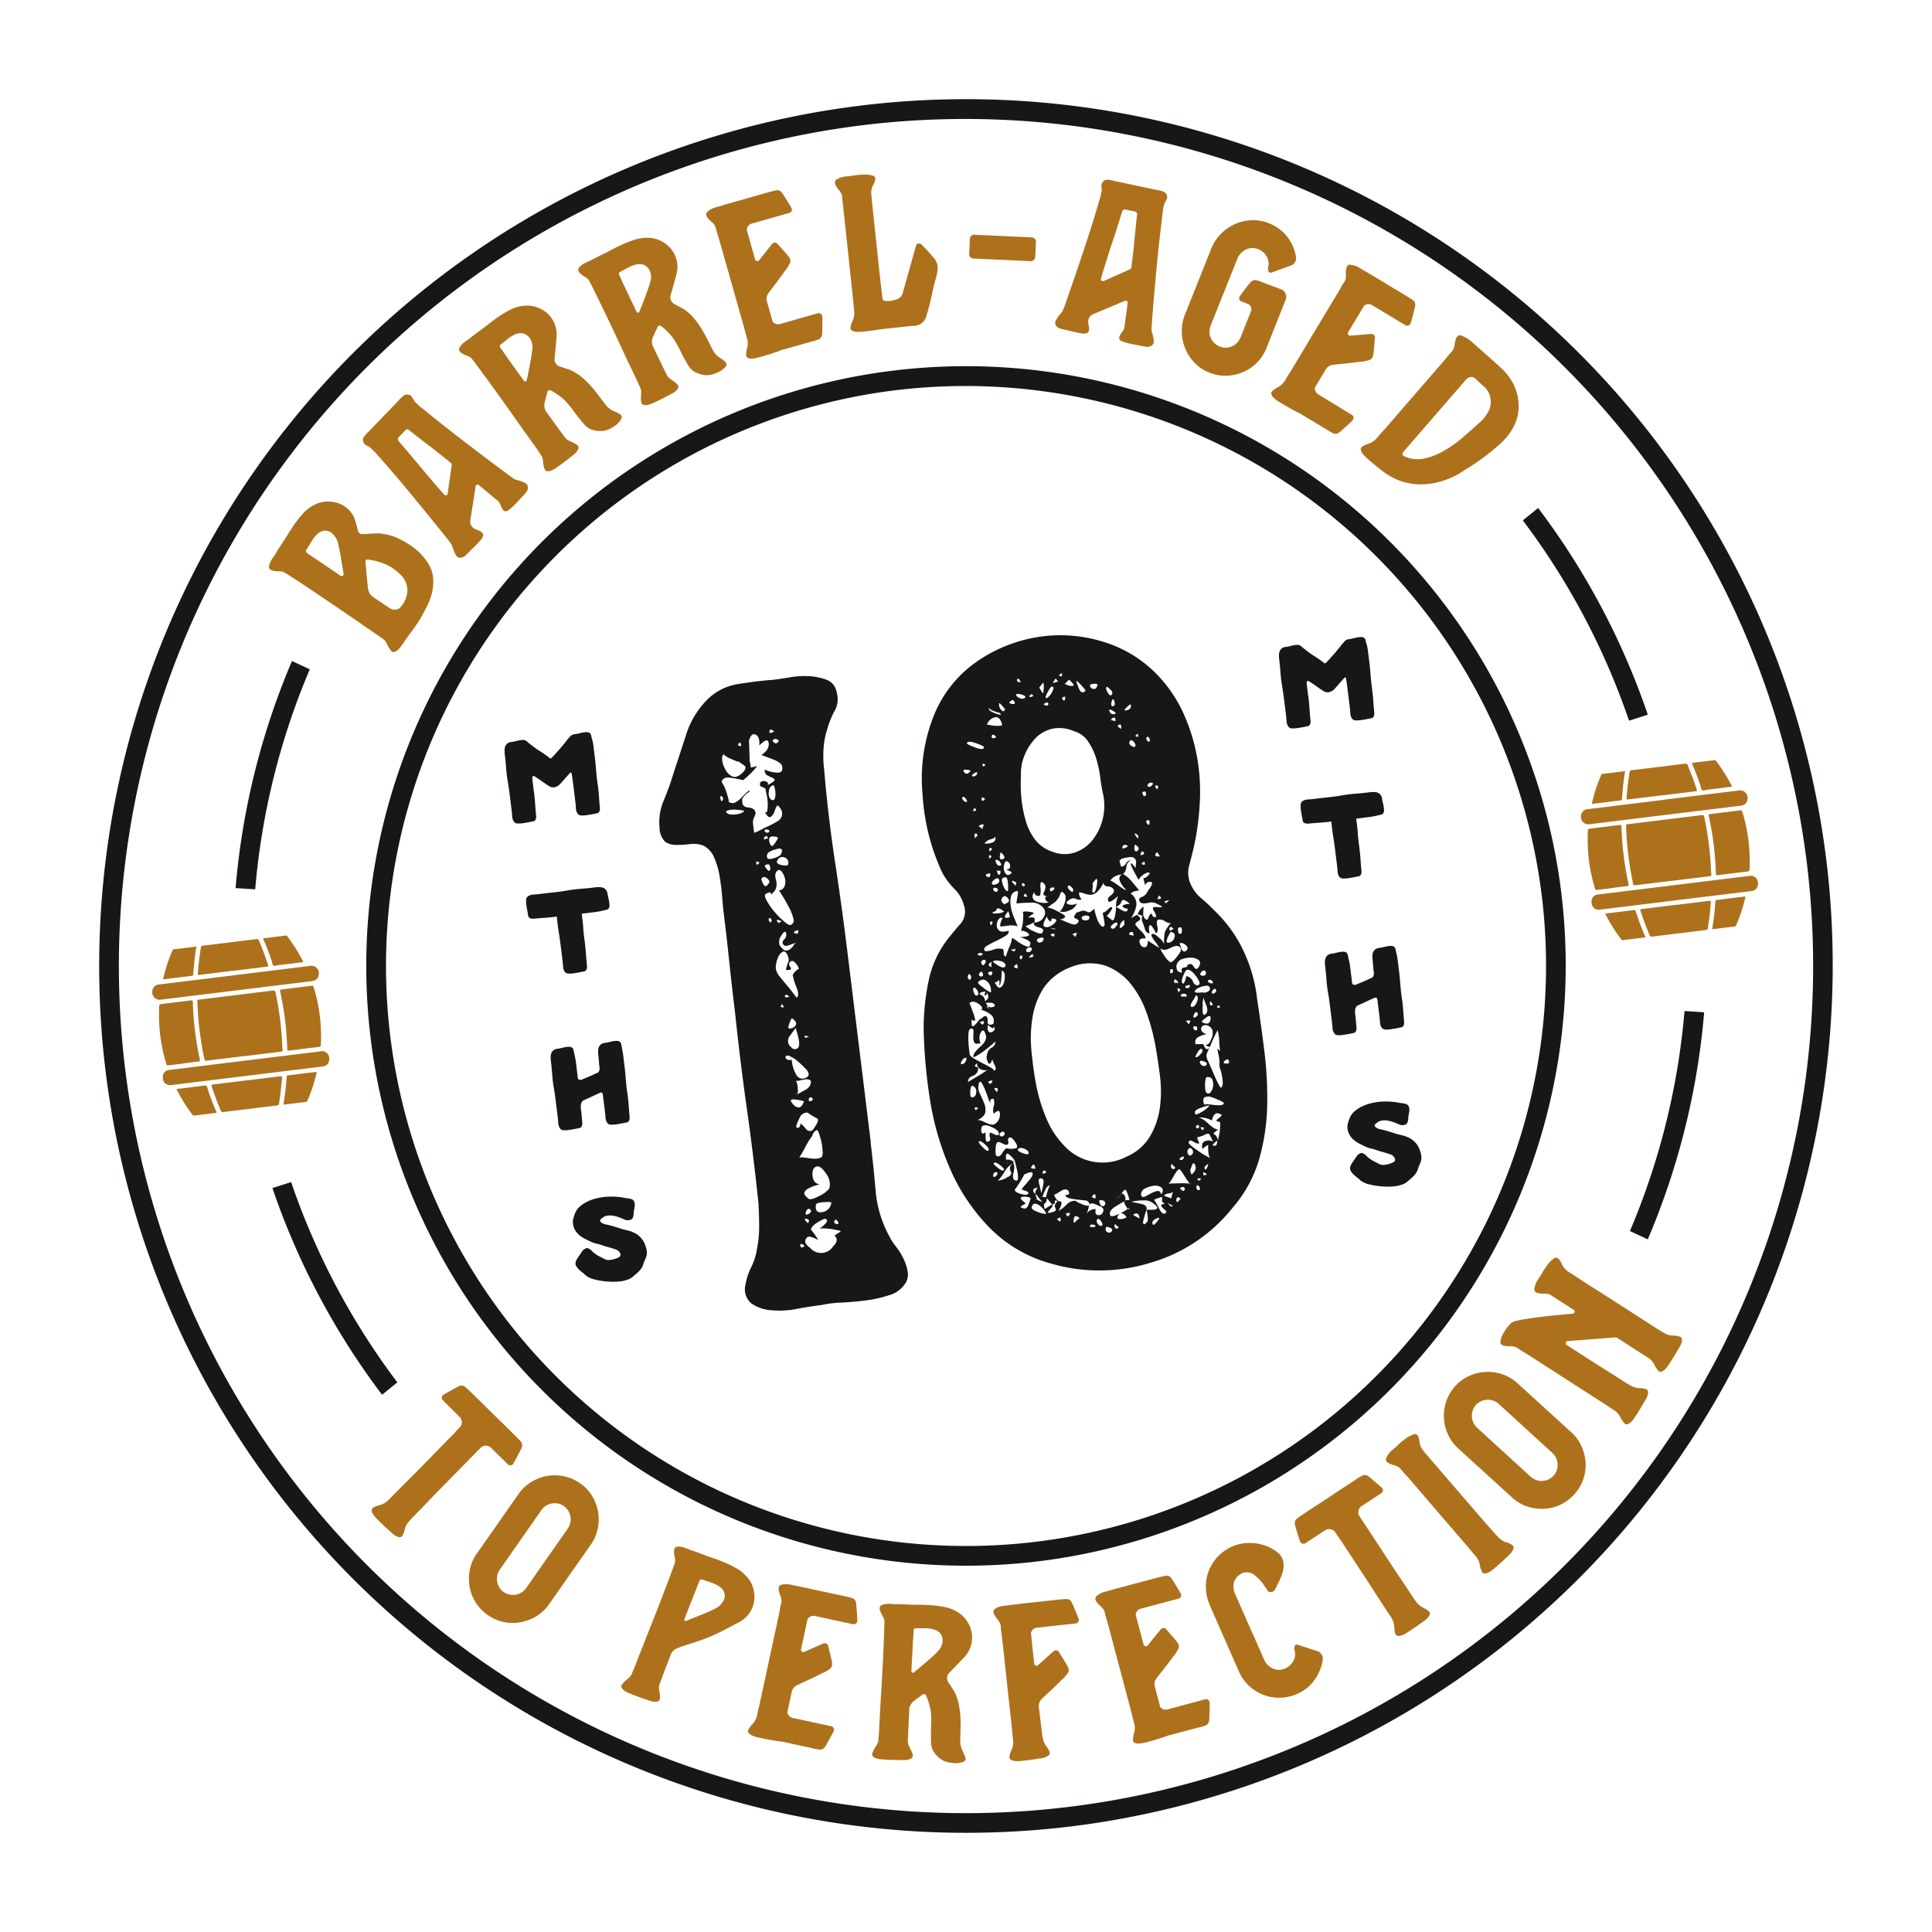 <svg viewBox="0 0 84.076 84.076" height="84.076" width="84.076" xmlns:xlink="http://www.w3.org/1999/xlink" xmlns="http://www.w3.org/2000/svg">
  <defs>
    <clipPath id="clip-path">
      <rect fill="none" height="75.444" width="75.444" data-sanitized-data-name="Rectangle 1653" data-name="Rectangle 1653" id="Rectangle_1653"></rect>
    </clipPath>
  </defs>
  <g transform="translate(-69 9.194) rotate(-7)" data-sanitized-data-name="Group 1070" data-name="Group 1070" id="Group_1070">
    <g clip-path="url(#clip-path)" transform="translate(68.486 8.409)" data-sanitized-data-name="Group 1069" data-name="Group 1069" id="Group_1069">
      <path fill="#161818" transform="translate(-25.204 -34.112)" d="M47.983,60.06a3.341,3.341,0,0,1,.018.406c0,.148,0,.285,0,.411q0,.165-.005.3t-.01.249c0,.078-.006.158-.008.236s0,.167,0,.263c0,.061.005.127.005.2q0,.237-.013.473c-.009.158-.015.316-.018.474a.022.022,0,0,1-.005.015.3.3,0,0,1-.039.133.14.14,0,0,1-.121.062l-.249.018q-.121.008-.249.008a1.152,1.152,0,0,1-.193-.018.185.185,0,0,1-.147-.116.432.432,0,0,1-.036-.224c.007-.084.01-.16.01-.229,0-.213,0-.425,0-.638s0-.426-.01-.643a.145.145,0,0,1-.005-.036l-.005-.01a.119.119,0,0,0-.026-.015.059.059,0,0,0-.031.015l-.157.136c-.053.046-.105.093-.157.141s-.128.113-.188.162a.477.477,0,0,1-.244.1.351.351,0,0,1-.237-.085q-.1-.085-.2-.173-.082-.077-.17-.154c-.058-.051-.117-.1-.175-.15l-.036-.025a.047.047,0,0,0-.041-.011c-.021,0-.036.014-.046.042a.248.248,0,0,0-.005.048.25.25,0,0,1-.005.049c0,.072,0,.145,0,.219s0,.154,0,.24c0,.061.005.127.005.2q-.005.237-.018.473c-.009.158-.015.316-.018.474v.015a.347.347,0,0,1-.044.133.139.139,0,0,1-.121.062l-.247.018c-.082.005-.167.008-.252.008a1.108,1.108,0,0,1-.19-.018.183.183,0,0,1-.144-.116.451.451,0,0,1-.039-.224c.005-.084.008-.16.008-.229q0-.324,0-.645t-.013-.646a5.773,5.773,0,0,1,0-.6q.015-.293.015-.592a1.32,1.32,0,0,1,.013-.187.459.459,0,0,1,.051-.159.3.3,0,0,1,.111-.113.335.335,0,0,1,.19-.039,1.3,1.3,0,0,0,.219-.018,1.049,1.049,0,0,1,.219-.012.478.478,0,0,1,.1.01.2.2,0,0,1,.087.047.549.549,0,0,1,.067.067c.021.024.043.048.067.072l.108.108a4.082,4.082,0,0,0,.342.306,3.188,3.188,0,0,1,.337.311c.031.031.06.034.087.011q.067-.051.134-.108c.045-.038.087-.075.129-.114.079-.065.154-.131.226-.2s.144-.136.216-.208l.108-.108.077-.062a.267.267,0,0,1,.123-.085.406.406,0,0,1,.149-.018,1.173,1.173,0,0,0,.136-.01c.053-.007.108-.013.165-.018a1.032,1.032,0,0,1,.162,0,.346.346,0,0,1,.129.03.171.171,0,0,1,.08.147q.008.105.018.177" data-sanitized-data-name="Path 5074" data-name="Path 5074" id="Path_5074"></path>
      <path fill="#161818" transform="translate(-25.404 -43.096)" d="M48.026,75.814a1.118,1.118,0,0,0,.01.134q.01.082.015.167t0,.162a.31.31,0,0,1-.028.129.181.181,0,0,1-.149.08q-.1.008-.175.018a3.37,3.37,0,0,1-.409.018l-.409,0h-.077v.1q0,.165,0,.3t-.011.249q-.005.118-.008.237t0,.262a1.857,1.857,0,0,1,0,.2q0,.237-.013.473t-.018.473v.015a.352.352,0,0,1-.044.134.139.139,0,0,1-.121.062l-.249.018q-.121.008-.249.008a1.109,1.109,0,0,1-.19-.018.2.2,0,0,1-.149-.116.492.492,0,0,1-.033-.224q.008-.126.008-.229,0-.324,0-.646t-.013-.646q-.005-.17-.005-.332t.005-.327h-.072q-.237,0-.473-.013t-.473-.018a.021.021,0,0,1-.015-.005.3.3,0,0,1-.136-.041.143.143,0,0,1-.064-.123q-.005-.123-.013-.247c-.005-.082-.008-.164-.008-.246a1.135,1.135,0,0,1,.018-.2.182.182,0,0,1,.111-.144.451.451,0,0,1,.224-.039q.126.008.229.008.329,0,.651.005t.646-.01q.3-.015.594,0t.594.013a1.325,1.325,0,0,1,.188.013.459.459,0,0,1,.159.051.286.286,0,0,1,.111.111.394.394,0,0,1,.041.2" data-sanitized-data-name="Path 5075" data-name="Path 5075" id="Path_5075"></path>
      <path fill="#161818" transform="translate(-25.677 -52.123)" d="M48.1,91.582a3.345,3.345,0,0,1,.018.406q0,.221,0,.411c0,.11,0,.209-.005.3s-.007.171-.01.249-.006.158-.008.237,0,.166,0,.262c0,.062.005.127.005.2q0,.237-.012.473c-.009.158-.015.316-.018.473a.021.021,0,0,1-.006.015.278.278,0,0,1-.041.134.145.145,0,0,1-.123.062c-.082.007-.165.013-.247.018s-.165.008-.247.008a1.18,1.18,0,0,1-.2-.018.184.184,0,0,1-.144-.116.454.454,0,0,1-.039-.223c.006-.084.008-.16.008-.229q0-.2,0-.393t0-.4v-.005A.093.093,0,0,0,47,93.385a.124.124,0,0,0-.065-.008q-.108.031-.218.067l-.224.072c-.058.021-.115.039-.172.057l-.173.051a.087.087,0,0,1-.02.015.269.269,0,0,0-.083.111.535.535,0,0,0-.033.139,1.058,1.058,0,0,0-.005.147,1.236,1.236,0,0,1,0,.139c0,.069-.006.137-.008.206s0,.138-.008.206V94.6a.342.342,0,0,1-.044.134.138.138,0,0,1-.12.062c-.083.007-.165.013-.247.018s-.166.008-.252.008a1.155,1.155,0,0,1-.191-.018.184.184,0,0,1-.144-.116.454.454,0,0,1-.039-.223c.005-.084.008-.16.008-.229q0-.324,0-.645c0-.214,0-.429-.012-.646a5.54,5.54,0,0,1,0-.6c.01-.2.015-.393.015-.592a1.329,1.329,0,0,1,.012-.188.468.468,0,0,1,.051-.159.311.311,0,0,1,.111-.113.339.339,0,0,1,.19-.039,1.143,1.143,0,0,0,.139-.01l.167-.018a1.032,1.032,0,0,1,.162,0,.3.3,0,0,1,.123.031A.176.176,0,0,1,46,91.4c.007.07.012.129.016.177a2.736,2.736,0,0,1,.023.406q0,.221,0,.411c0,.048,0,.093,0,.134s0,.082,0,.123a.125.125,0,0,0,.1.067h.051c.093-.027.183-.053.273-.077s.19-.055.3-.092l.185-.057a.273.273,0,0,0,.082-.221q0-.129.008-.26c0-.087.007-.174.007-.26a1.265,1.265,0,0,1,.013-.188.442.442,0,0,1,.051-.159.3.3,0,0,1,.111-.113.348.348,0,0,1,.2-.039,1.124,1.124,0,0,0,.133-.01l.168-.018a1.032,1.032,0,0,1,.162,0,.335.335,0,0,1,.128.031.17.17,0,0,1,.08.147c.006.07.011.129.018.177" data-sanitized-data-name="Path 5076" data-name="Path 5076" id="Path_5076"></path>
      <path fill="#161818" transform="translate(-25.697 -61.02)" d="M48.1,109.179a.887.887,0,0,1,.013.257.65.65,0,0,1-.095.257,1.516,1.516,0,0,0-.119.221.654.654,0,0,1-.144.206,1.154,1.154,0,0,1-.19.154l-.206.134a.671.671,0,0,1-.231.09q-.123.023-.221.033h-.041a2.993,2.993,0,0,1-.486-.039,3.638,3.638,0,0,1-.47-.111c-.055-.017-.126-.042-.213-.075a.934.934,0,0,1-.229-.121.545.545,0,0,1-.126-.111q-.054-.064-.116-.126t-.113-.121a.683.683,0,0,1-.1-.147.244.244,0,0,1-.026-.219.618.618,0,0,1,.113-.172q.015-.021.033-.041l.039-.041.064-.075.065-.075a.6.6,0,0,1,.064-.064.321.321,0,0,1,.09-.054.158.158,0,0,1,.172.008.783.783,0,0,1,.121.116l.015.026a1.486,1.486,0,0,0,.354.3c.017.014.042.03.072.051s.069.046.105.067a.351.351,0,0,0,.121.041.963.963,0,0,0,.229-.008,1.107,1.107,0,0,0,.229-.054c.058-.027.089-.06.092-.1a.223.223,0,0,0-.036-.129.235.235,0,0,0-.072-.085,1.126,1.126,0,0,0-.1-.059q-.139-.067-.278-.123t-.272-.123l-.114-.051a1.247,1.247,0,0,0-.118-.046.885.885,0,0,1-.186-.087q-.134-.082-.267-.172a1.3,1.3,0,0,1-.237-.2.871.871,0,0,1-.162-.257.719.719,0,0,1-.043-.334.567.567,0,0,1,.054-.19c.029-.062.057-.12.084-.175a.76.76,0,0,1,.252-.275,1.472,1.472,0,0,1,.357-.175,1.92,1.92,0,0,1,.4-.087,2.668,2.668,0,0,1,.372-.018,3,3,0,0,1,.849.149.2.2,0,0,0,.044.015l.049.01a1.048,1.048,0,0,1,.188.062.2.2,0,0,1,.115.154.45.45,0,0,1-.005.152,1.162,1.162,0,0,1-.041.147c0,.014-.008.028-.013.044s-.009.03-.013.044a.207.207,0,0,0-.013.049.33.33,0,0,1-.008.044.641.641,0,0,1-.015.075.431.431,0,0,1-.041.1.18.18,0,0,1-.118.082.327.327,0,0,1-.136,0,.308.308,0,0,1-.132-.054q-.082-.051-.2-.111a1.535,1.535,0,0,0-.239-.1.845.845,0,0,0-.252-.039.441.441,0,0,0-.237.067,1.1,1.1,0,0,0-.1.067c-.025.021-.027.055,0,.1a.255.255,0,0,0,.083.077.547.547,0,0,0,.1.051l.021.005.165.062c.055.021.11.043.165.067q.118.051.236.108c.079.038.158.072.237.1a.167.167,0,0,1,.036.013l.031.013q.062.021.126.049a1.2,1.2,0,0,1,.126.064l.005.005a.925.925,0,0,1,.483.7" data-sanitized-data-name="Path 5077" data-name="Path 5077" id="Path_5077"></path>
      <path fill="#161818" transform="translate(-70.47 -34.112)" d="M127.206,60.06a3.425,3.425,0,0,1,.018.406c0,.148,0,.285,0,.411q0,.165-.005.3c0,.087-.007.171-.01.249s-.006.158-.008.236,0,.167,0,.263c0,.061,0,.127,0,.2q0,.237-.013.473c-.009.158-.015.316-.018.474a.022.022,0,0,1-.005.015.3.3,0,0,1-.039.133.139.139,0,0,1-.12.062l-.25.018q-.121.008-.249.008a1.152,1.152,0,0,1-.193-.018.185.185,0,0,1-.147-.116.441.441,0,0,1-.036-.224c.007-.084.01-.16.01-.229,0-.213,0-.425,0-.638s0-.426-.01-.643a.145.145,0,0,1-.005-.036l-.005-.01a.118.118,0,0,0-.026-.015.058.058,0,0,0-.03.015l-.157.136c-.053.046-.105.093-.157.141s-.128.113-.188.162a.475.475,0,0,1-.244.1.351.351,0,0,1-.237-.085q-.1-.085-.2-.173-.082-.077-.17-.154c-.058-.051-.117-.1-.175-.15l-.036-.025a.047.047,0,0,0-.041-.011c-.021,0-.036.014-.046.042a.247.247,0,0,0-.005.048.25.25,0,0,1-.005.049c0,.072,0,.145,0,.219s0,.154,0,.24c0,.061.005.127.005.2q-.005.237-.018.473c-.009.158-.015.316-.018.474v.015a.347.347,0,0,1-.044.133.139.139,0,0,1-.121.062l-.247.018c-.082.005-.167.008-.252.008a1.108,1.108,0,0,1-.19-.018.184.184,0,0,1-.144-.116.451.451,0,0,1-.039-.224c.005-.084.008-.16.008-.229q0-.324,0-.645t-.013-.646a5.781,5.781,0,0,1,0-.6q.015-.293.015-.592a1.32,1.32,0,0,1,.013-.187.46.46,0,0,1,.051-.159.3.3,0,0,1,.111-.113.335.335,0,0,1,.19-.039,1.3,1.3,0,0,0,.219-.018,1.049,1.049,0,0,1,.219-.012.478.478,0,0,1,.1.01.2.2,0,0,1,.087.047.55.55,0,0,1,.067.067c.021.024.043.048.067.072l.108.108a4.082,4.082,0,0,0,.342.306,3.186,3.186,0,0,1,.337.311c.031.031.06.034.087.011q.067-.051.134-.108c.045-.038.087-.075.129-.114.078-.065.154-.131.226-.2s.144-.136.216-.208l.108-.108.077-.062a.268.268,0,0,1,.124-.085.4.4,0,0,1,.149-.018,1.186,1.186,0,0,0,.137-.01c.053-.007.108-.013.164-.018a1.032,1.032,0,0,1,.162,0,.346.346,0,0,1,.129.03.171.171,0,0,1,.08.147q.008.105.018.177" data-sanitized-data-name="Path 5078" data-name="Path 5078" id="Path_5078"></path>
      <path fill="#161818" transform="translate(-70.669 -43.096)" d="M127.249,75.814a1.117,1.117,0,0,0,.01.134q.01.082.015.167t0,.162a.31.31,0,0,1-.028.129.181.181,0,0,1-.149.08q-.1.008-.175.018a3.37,3.37,0,0,1-.409.018l-.409,0h-.077v.1q0,.165,0,.3c0,.087-.007.171-.011.249s-.006.158-.008.237,0,.166,0,.262a1.855,1.855,0,0,1,0,.2q0,.237-.013.473t-.018.473v.015a.352.352,0,0,1-.044.134.139.139,0,0,1-.121.062l-.249.018q-.121.008-.249.008a1.109,1.109,0,0,1-.19-.018.2.2,0,0,1-.149-.116.492.492,0,0,1-.033-.224q.008-.126.008-.229,0-.324,0-.646t-.013-.646q-.005-.17-.005-.332t.005-.327h-.072q-.237,0-.473-.013t-.473-.018a.021.021,0,0,1-.015-.005.3.3,0,0,1-.136-.041.144.144,0,0,1-.064-.123q-.005-.123-.013-.247c-.005-.082-.008-.164-.008-.246a1.136,1.136,0,0,1,.018-.2.183.183,0,0,1,.111-.144.451.451,0,0,1,.224-.039q.126.008.229.008.329,0,.651.005t.646-.01q.3-.015.594,0t.594.013a1.325,1.325,0,0,1,.188.013.459.459,0,0,1,.159.051.286.286,0,0,1,.111.111.394.394,0,0,1,.041.2" data-sanitized-data-name="Path 5079" data-name="Path 5079" id="Path_5079"></path>
      <path fill="#161818" transform="translate(-70.943 -52.123)" d="M127.324,91.582a3.348,3.348,0,0,1,.018.406q0,.221,0,.411c0,.11,0,.209-.005.3s-.007.171-.01.249-.006.158-.008.237,0,.166,0,.262c0,.062.005.127.005.2q0,.237-.012.473c-.009.158-.015.316-.018.473a.021.021,0,0,1-.006.015.278.278,0,0,1-.041.134.145.145,0,0,1-.123.062c-.082.007-.165.013-.247.018s-.165.008-.247.008a1.18,1.18,0,0,1-.2-.018.184.184,0,0,1-.144-.116.453.453,0,0,1-.039-.223c.006-.084.008-.16.008-.229q0-.2,0-.393t0-.4v-.005a.093.093,0,0,0-.043-.054.124.124,0,0,0-.065-.008q-.108.031-.218.067l-.224.072c-.058.021-.115.039-.172.057l-.173.051a.087.087,0,0,1-.02.015.269.269,0,0,0-.083.111.535.535,0,0,0-.033.139,1.058,1.058,0,0,0-.005.147,1.236,1.236,0,0,1,0,.139c0,.069-.006.137-.008.206s0,.138-.008.206V94.6a.342.342,0,0,1-.044.134.138.138,0,0,1-.12.062c-.083.007-.165.013-.247.018s-.166.008-.252.008a1.155,1.155,0,0,1-.191-.018.184.184,0,0,1-.144-.116.454.454,0,0,1-.039-.223c.005-.084.008-.16.008-.229q0-.324,0-.645c0-.214,0-.429-.012-.646a5.527,5.527,0,0,1,0-.6c.01-.2.015-.393.015-.592a1.33,1.33,0,0,1,.012-.188.468.468,0,0,1,.051-.159.311.311,0,0,1,.111-.113.339.339,0,0,1,.19-.039,1.143,1.143,0,0,0,.139-.01l.167-.018a1.032,1.032,0,0,1,.162,0,.3.3,0,0,1,.123.031.176.176,0,0,1,.082.147c.007.07.012.129.016.177a2.736,2.736,0,0,1,.023.406q0,.221,0,.411c0,.048,0,.093,0,.134s0,.082,0,.123a.125.125,0,0,0,.1.067h.051c.093-.027.183-.053.273-.077s.19-.055.3-.092l.185-.057a.273.273,0,0,0,.082-.221q0-.129.008-.26c0-.087.007-.174.007-.26a1.267,1.267,0,0,1,.013-.188.442.442,0,0,1,.051-.159.3.3,0,0,1,.111-.113.348.348,0,0,1,.2-.039,1.124,1.124,0,0,0,.133-.01l.168-.018a1.032,1.032,0,0,1,.162,0,.335.335,0,0,1,.128.031.17.17,0,0,1,.08.147c.006.07.011.129.018.177" data-sanitized-data-name="Path 5080" data-name="Path 5080" id="Path_5080"></path>
      <path fill="#161818" transform="translate(-70.963 -61.02)" d="M127.326,109.179a.886.886,0,0,1,.013.257.65.65,0,0,1-.095.257,1.516,1.516,0,0,0-.119.221.654.654,0,0,1-.144.206,1.154,1.154,0,0,1-.19.154l-.206.134a.671.671,0,0,1-.231.09q-.123.023-.221.033h-.041a2.993,2.993,0,0,1-.486-.039,3.638,3.638,0,0,1-.47-.111c-.055-.017-.126-.042-.213-.075a.934.934,0,0,1-.229-.121.545.545,0,0,1-.126-.111q-.054-.064-.116-.126t-.113-.121a.683.683,0,0,1-.1-.147.244.244,0,0,1-.026-.219.618.618,0,0,1,.113-.172q.015-.021.033-.041l.039-.041.064-.075.065-.075a.6.6,0,0,1,.064-.064.321.321,0,0,1,.09-.054.158.158,0,0,1,.172.008.783.783,0,0,1,.121.116l.015.026a1.486,1.486,0,0,0,.354.3c.017.014.042.03.072.051s.069.046.105.067a.351.351,0,0,0,.121.041.963.963,0,0,0,.229-.008,1.106,1.106,0,0,0,.229-.054c.058-.027.089-.06.092-.1a.223.223,0,0,0-.036-.129.235.235,0,0,0-.072-.085,1.124,1.124,0,0,0-.1-.059q-.139-.067-.278-.123t-.272-.123l-.114-.051a1.247,1.247,0,0,0-.118-.046.885.885,0,0,1-.186-.087q-.134-.082-.267-.172a1.3,1.3,0,0,1-.237-.2.871.871,0,0,1-.162-.257.719.719,0,0,1-.043-.334.566.566,0,0,1,.054-.19c.029-.062.057-.12.084-.175a.761.761,0,0,1,.252-.275,1.472,1.472,0,0,1,.358-.175,1.92,1.92,0,0,1,.4-.087,2.668,2.668,0,0,1,.372-.018,3,3,0,0,1,.849.149.2.2,0,0,0,.044.015l.049.01a1.047,1.047,0,0,1,.188.062.2.2,0,0,1,.115.154.451.451,0,0,1-.005.152,1.161,1.161,0,0,1-.041.147c0,.014-.008.028-.013.044s-.009.03-.013.044a.207.207,0,0,0-.013.049.332.332,0,0,1-.008.044.641.641,0,0,1-.015.075.431.431,0,0,1-.041.1.18.18,0,0,1-.118.082.327.327,0,0,1-.136,0,.308.308,0,0,1-.132-.054q-.082-.051-.2-.111a1.535,1.535,0,0,0-.239-.1.845.845,0,0,0-.252-.039.441.441,0,0,0-.237.067,1.093,1.093,0,0,0-.1.067c-.025.021-.027.055,0,.1a.255.255,0,0,0,.083.077.547.547,0,0,0,.1.051l.021.005.165.062c.055.021.11.043.165.067q.118.051.236.108c.079.038.158.072.237.1a.167.167,0,0,1,.036.013l.031.013q.062.021.126.049a1.2,1.2,0,0,1,.126.064l.005.005a.925.925,0,0,1,.483.7" data-sanitized-data-name="Path 5081" data-name="Path 5081" id="Path_5081"></path>
      <path fill="#161818" transform="translate(-33.609 -32.404)" d="M66.275,77.231q0,.989-.038,2.091a4.986,4.986,0,0,0,.342,2.054,2.65,2.65,0,0,0,.247.513,2.742,2.742,0,0,1,.266.589,1.987,1.987,0,0,1,.1.589.707.707,0,0,1-.228.513,1.214,1.214,0,0,1-.722.361,5.4,5.4,0,0,1-1.027.1q-.533,0-1.065-.038a4.611,4.611,0,0,0-.836,0c-.38,0-.755.013-1.122.038a3.9,3.9,0,0,1-1.084-.076,1.723,1.723,0,0,1-.836-.4.807.807,0,0,1-.152-.856,2.682,2.682,0,0,1,.342-.722,2.58,2.58,0,0,0,.342-.761,4.723,4.723,0,0,0,.209-.931q.057-.475.095-1.008.038-2.09,0-4.163t0-4.164q0-1.1.019-2.205t.019-2.205c0-.177.006-.412.019-.7s.012-.589,0-.893a3.443,3.443,0,0,0-.133-.837,1.045,1.045,0,0,0-.38-.571,1.174,1.174,0,0,0-.589-.152,4.538,4.538,0,0,1-.608-.038.829.829,0,0,1-.456-.19.877.877,0,0,1-.171-.646,2.4,2.4,0,0,1,.342-1.179,11.91,11.91,0,0,0,.57-1.141q.342-.722.722-1.54a3.785,3.785,0,0,1,1.027-1.35,2.409,2.409,0,0,1,1.445-.571q.8-.037,1.6,0c.2,0,.449-.006.741-.019a3.664,3.664,0,0,1,.837.057,2.573,2.573,0,0,1,.722.247.689.689,0,0,1,.361.589,1.029,1.029,0,0,1-.19.8,3.753,3.753,0,0,0-.418.76,3.5,3.5,0,0,0-.266.856,5.137,5.137,0,0,0-.076.894q-.077,2.016-.019,4.012t.057,4.012v8.289ZM61.712,61.642c.025-.051.031-.076.019-.076s-.032-.025-.057-.076c-.051-.024-.07.019-.057.133s.044.12.1.019m.836.114c-.051.2.013.323.19.361s.279.108.3.209c.025.051.006.127-.057.228a.517.517,0,0,0-.1.266v.418q0,.039.494-.152a4.422,4.422,0,0,0,.571-.209.376.376,0,0,0,.228-.476c-.076-.177-.133-.24-.171-.19a1.6,1.6,0,0,0-.132.228.446.446,0,0,1-.191.209c-.075.038-.152-.044-.228-.247.051.051.089.038.114-.038a1.546,1.546,0,0,0,.057-.3,2.138,2.138,0,0,0,0-.4c-.013-.139-.019-.222-.019-.247s-.045-.057-.133-.1-.108-.107-.057-.209a.2.2,0,0,1,.228-.019c.1.038.126.1.076.171.2-.076.31-.133.323-.171s-.013-.076-.076-.114-.133-.082-.209-.133a.235.235,0,0,1-.076-.266,1.3,1.3,0,0,0,.476.19q.323.077.285-.266-.039-.152-.361-.323c-.216-.114-.374-.2-.475-.247q.379-.19.38-.476t-.418.057c.05-.253.019-.419-.1-.494s-.222,0-.323.228c0,.051-.013.209-.038.475s-.038.412-.038.438c.025.152.025.235,0,.247s.076.007.3-.019a3.821,3.821,0,0,1-.684.532,5.517,5.517,0,0,0-.532-.171c-.228-.063-.368-.006-.418.171,0-.051.019-.032.057.057a1.68,1.68,0,0,1,.1.323c.025.127.044.241.057.342s.006.139-.019.114a.27.27,0,0,0,.323.076,1.258,1.258,0,0,0,.3-.19,2.678,2.678,0,0,1,.247-.191q.114-.075.114,0a.738.738,0,0,0-.381.3m-.722.495q.076.114.38.114c.2,0,.329-.038.38-.114a3.042,3.042,0,0,0-.418-.1,1.093,1.093,0,0,0-.285,0q-.134.019-.057.1m.19-2.548q-.114.039-.114.247a1.132,1.132,0,0,0,.095.438.626.626,0,0,0,.266.323c.114.063.26.032.438-.1s.215-.234.114-.323-.177-.158-.228-.209c0,.026-.032.019-.095-.019l-.228-.133a.979.979,0,0,1-.209-.152c-.051-.051-.063-.076-.038-.076m.685-.38c-.051.076-.026.114.076.114.025.026.031,0,.019-.076s-.045-.088-.095-.038m.114,22.092q.114-.037,0-.114c-.076-.051-.114-.038-.114.038s.038.1.114.076m.076-16.768c.076-.051.088-.082.038-.1s-.076-.032-.076-.057c-.051.127-.038.178.038.153M64.45,80.957c.076-.024.076-.05,0-.076l-.285-.095a2.853,2.853,0,0,0-.551-.1.905.905,0,0,0,.247-.152q.208-.152.057-.228-.039-.037-.342.1c-.2.089-.317.184-.342.285a3.062,3.062,0,0,1,.266.494,1.29,1.29,0,0,0-.209-.133q-.172-.095-.247-.057c-.177.127-.159.285.057.475a.623.623,0,0,0,1.008.057c.2-.152.24-.3.114-.456Zm-1.483-15.7q-.039.039.038.248t.228.019c.076-.051.069-.126-.019-.228s-.171-.114-.247-.038m.532.571c-.152.152-.222.2-.209.133s-.057-.069-.209-.019c-.076.026-.083.12-.019.285a2.774,2.774,0,0,0,.266.513,3.549,3.549,0,0,0,.361.475c.127.14.215.209.267.209a.2.2,0,0,0,.171-.247,1.977,1.977,0,0,0-.114-.475q-.095-.266-.209-.514c-.076-.164-.127-.272-.152-.323a.273.273,0,0,0,.266-.152.569.569,0,0,0,.057-.323.8.8,0,0,0-.095-.3c-.051-.088-.1-.12-.153-.1-.127.051-.177.178-.152.381a.626.626,0,0,1-.076.456M63.119,80.2c-.1-.025-.12.006-.057.095s.095.121.095.1a.111.111,0,0,1,.038-.076q.038-.037-.076-.114m.342-6.959a1.982,1.982,0,0,0-.209-.152q-.172-.114-.209.038a.217.217,0,0,0,.266.114,1.357,1.357,0,0,0,.076.571q.114.419.495.267c.126-.076.107-.215-.057-.419s-.285-.342-.361-.418m-.266,1.73q-.266-.057-.038.247.266.3.456-.114a1.845,1.845,0,0,0-.419-.133m-.114-7.814c.025.051.051.057.076.019a.128.128,0,0,0,0-.133c-.051-.051-.083-.051-.095,0a.11.11,0,0,0,.019.114m0,3.726c.126.076.177.076.152,0-.051-.1-.076-.126-.076-.075a.067.067,0,0,1-.076.075m.076,9.126a.219.219,0,0,0,.152-.075c.051-.051.038-.1-.038-.153-.051-.024-.1.007-.152.1s-.038.133.038.133m.532-11.293c-.051-.152-.114-.215-.19-.19a.434.434,0,0,0-.209.171,1.066,1.066,0,0,0-.153.342.458.458,0,0,0-.019.285.663.663,0,0,0,.114.266c.076.127.165.266.266.418s.215.342.342.571c.1-.025.12-.171.057-.437a2.837,2.837,0,0,1-.1-.551.533.533,0,0,1,.171-.171c.089-.063.133-.082.133-.057a.62.62,0,0,0-.1-.248q-.095-.17-.209-.133c-.1.051-.12.133-.057.247s-.006.146-.209.1a2.43,2.43,0,0,1,.133-.3.3.3,0,0,0,.018-.3m.114,7.909a2.757,2.757,0,0,0-.342.418,5.364,5.364,0,0,1-.342.456c.025-.025.171,0,.437.076s.45.075.552,0a.471.471,0,0,0,.057-.228,2.138,2.138,0,0,0,0-.4,3.163,3.163,0,0,0-.057-.38c-.026-.114-.051-.171-.076-.171a.339.339,0,0,0-.228.228m-.494,2.7c.076.051.24.025.494-.076a1.1,1.1,0,0,0,.457-.266.747.747,0,0,0-.038-.609q-.191-.379-.342-.4a.211.211,0,0,0-.228.133.608.608,0,0,0-.038.381.3.3,0,0,0,.266.266,1.888,1.888,0,0,0-.228.038,1.633,1.633,0,0,0-.323.095.294.294,0,0,0-.171.152c-.025.063.025.159.152.285m.8-3.422a2.268,2.268,0,0,1-.342-.266c-.076-.076-.19-.063-.342.038a2.486,2.486,0,0,0-.19.285c-.1.165-.1.247,0,.247a.175.175,0,0,0,.114-.19,1.559,1.559,0,0,1,.209.266.213.213,0,0,0,.247.114c.025,0,.1-.069.209-.21s.146-.234.1-.285m-.723-11.179c0-.05-.045-.069-.133-.057s-.1.071-.019.171c.051.1.1.133.133.1s.044-.108.019-.21m.266,7.149q-.152.152-.323.342a.333.333,0,0,0,.019.456.2.2,0,0,0,.3.076q.114-.114.057-.513a3.486,3.486,0,0,0-.057-.361m-.266,2.281a.641.641,0,0,1,.038.3c0,.177-.025.279-.075.3l-.076-.038a.107.107,0,0,0,.076.038c.075-.025.19-.069.342-.133a.547.547,0,0,0,.267-.171c.076-.126.089-.209.038-.247a.307.307,0,0,0-.19-.057,1.794,1.794,0,0,0-.247.019c-.089.013-.146.006-.171-.019m0-10.722q-.152.077-.076.152.114-.075.114,0c.051-.076.038-.126-.038-.152m.571.836q.151-.266-.209-.209t-.4.171q-.114.266.228.209c.228-.038.354-.095.38-.171M63.5,71.49a1.853,1.853,0,0,0-.152.285c-.051.114.012.146.19.1q.228-.114.114-.285c-.076-.114-.127-.146-.152-.1m0-8.175c.076-.05.069-.1-.019-.132s-.133-.019-.133.057a.151.151,0,0,0,.152.076m-.152,7.149c0,.076.063.089.19.038-.1-.1-.165-.114-.19-.038m.38-2.738c-.025-.076-.095-.044-.209.1a.479.479,0,0,0-.133.4c.076.152.145.241.209.266a.249.249,0,0,0,.209-.019.557.557,0,0,0,.19-.152.207.207,0,0,1,.152-.1,1.577,1.577,0,0,0-.3.057c-.153.038-.242.032-.266-.019-.076-.075-.064-.158.038-.247a.279.279,0,0,0,.114-.285m-.152-.494c.05,0,.024-.025-.076-.076s-.127-.025-.076.076c.051.051.076.063.076.038s.025-.038.076-.038m.3-3.613c.024-.05-.038-.088-.191-.114s-.215.051-.19.228.082.222.171.133a1.732,1.732,0,0,0,.209-.247m.38,16.008c0-.025-.114-.044-.342-.057s-.342.019-.342.1c-.051.228.031.336.247.323a.468.468,0,0,0,.438-.361M64.183,64.8a.236.236,0,0,0-.114-.323.22.22,0,0,0-.3.057q-.152.152.114.247c.177.064.278.07.3.019m-.418-2.928c.076.076.133.089.171.038a.451.451,0,0,0,.075-.209,1.057,1.057,0,0,0,0-.285q-.019-.152-.057-.114c-.1,0-.171.076-.209.228a.429.429,0,0,0,.019.342M63.993,75.1a.085.085,0,1,0-.152-.076c-.026.076-.013.114.038.114a.153.153,0,0,0,.114-.038m.076-2.738c.1,0,.12-.012.057-.038a.45.45,0,0,0-.133-.038.054.054,0,0,0,.076.076m.038-13.46c-.051.1-.026.14.076.114s.127-.051.076-.076A.059.059,0,0,1,64.2,58.9c-.014-.025-.045-.025-.1,0m0,8.9c.05,0,.076.013.076.038s.025.013.076-.038c.051-.1.025-.133-.076-.1s-.127.07-.076.1m.3-8.441a.149.149,0,0,0-.171-.038q-.1.038-.019.114.076.114.171.038t.019-.114m0,21.066c-.026-.051-.057-.044-.1.019s-.019.108.057.133.108.013.1-.038a.248.248,0,0,0-.057-.114" data-sanitized-data-name="Path 5082" data-name="Path 5082" id="Path_5082"></path>
      <path fill="#161818" transform="translate(-47.247 -31.845)" d="M97.366,72.452q.037,1.179.038,2.4a16.32,16.32,0,0,1-.171,2.376,9.233,9.233,0,0,1-.628,2.243A5.623,5.623,0,0,1,95.2,81.425a7.056,7.056,0,0,1-3.841,1.939,7.536,7.536,0,0,1-4.3-.494,5.948,5.948,0,0,1-2.453-1.863,8.48,8.48,0,0,1-1.387-2.719,12.148,12.148,0,0,1-.514-3.118,22.522,22.522,0,0,1,.1-3.1,9.965,9.965,0,0,1,.456-2.015,4.4,4.4,0,0,1,1.064-1.749q.3-.3.628-.589a.807.807,0,0,0,.247-.779,1.528,1.528,0,0,0-.323-.761,3.3,3.3,0,0,1-.437-.76,9.325,9.325,0,0,1-.437-3.5,7.37,7.37,0,0,1,.931-3.384,5.215,5.215,0,0,1,2.11-2.053A6.446,6.446,0,0,1,89.8,55.74a6.245,6.245,0,0,1,2.814.551,5.439,5.439,0,0,1,2.243,1.825,5.97,5.97,0,0,1,.856,1.73,8.122,8.122,0,0,1,.342,1.9,8.489,8.489,0,0,1-.114,1.958,11.809,11.809,0,0,1-.475,1.863c-.1.279-.21.558-.323.837a1.218,1.218,0,0,0-.019.874,1.7,1.7,0,0,0,.381.628A7.31,7.31,0,0,1,96,68.5a5.833,5.833,0,0,1,1.027,1.863,6.566,6.566,0,0,1,.342,2.091m-13.08,1.331c.076,0,.139-.051.19-.153s.012-.126-.114-.076c-.152.153-.177.229-.076.229m.152.8c.177-.076.323-.139.437-.19s.222-.1.323-.152a.674.674,0,0,1,.191-.076.435.435,0,0,1-.324-.057.244.244,0,0,1-.133-.285c-.127.076-.146.127-.057.152s.095.1.019.228a.383.383,0,0,1-.248.152.263.263,0,0,0-.209.228m.266.266q-.152-.19-.209.114c-.038.2-.032.3.019.3.1.025.171-.019.209-.133a.314.314,0,0,0-.019-.285m.228,2.814q.114-.037-.057-.247c-.114-.139-.2-.209-.247-.209-.076,0-.051.082.076.247s.2.235.228.209m-.342-1.9q0,.152.152,0-.152-.076-.152,0m.3-1.027a.586.586,0,0,0,0,.419c.05.152.095.3.133.437a.717.717,0,0,1,0,.4c-.038.127-.171.228-.4.3.051-.025.165.019.342.133s.3.159.381.133a.479.479,0,0,0,.3-.4q.038-.285-.266-.057a.512.512,0,0,1,.038-.323.523.523,0,0,0,.038-.324c-.127-.025-.177.026-.152.152-.025,0-.051-.063-.076-.19s-.057-.26-.095-.4a1.857,1.857,0,0,0-.114-.323c-.038-.076-.083-.063-.133.037m0-2.433a.154.154,0,0,0-.153.133,1.9,1.9,0,0,0-.057.342c-.013.14-.019.273-.019.4V73.4c0,.051.057.12.171.209s.228.171.342.247.221.153.323.228.139.127.114.152c.1,0,.126-.076.076-.228a1.56,1.56,0,0,1-.076-.266q-.152.3-.209.076a.428.428,0,0,1,.019-.342.391.391,0,0,1,.228-.247.282.282,0,0,0,.19-.247q-.267.191-.456.3a3.428,3.428,0,0,1-.361.19.831.831,0,0,1-.209.075q-.039-.151.323-.4t.323-.476q-.039-.342-.19-.171a.5.5,0,0,0-.076.475c-.152.026-.241.007-.266-.057a.437.437,0,0,1-.019-.228c.013-.089.025-.171.038-.247s-.006-.126-.057-.152m0,4.258q-.114,0-.133.209t.171.095c0,.026-.006.1-.019.228s.006.191.057.191c.1,0,.146-.051.133-.153a.408.408,0,0,1,.019-.228.614.614,0,0,1,.19.1c.1.063.165.07.19.019q.038-.152-.228-.323c-.177-.114-.3-.158-.38-.133m.038-5.361c.051.2.088.361.114.475a1.323,1.323,0,0,1,.038.266c0,.063-.051.057-.152-.019q-.039.267,0,.285c.025.013.063,0,.114-.038a1.723,1.723,0,0,0,.171-.152.262.262,0,0,1,.171-.1.291.291,0,0,1,.076-.057.266.266,0,0,1,.114-.019.254.254,0,0,1,.038.228q-.039.228.228.152a.352.352,0,0,0-.076-.437,1.315,1.315,0,0,0-.38-.247c.1-.025.081-.108-.057-.247s-.273-.171-.4-.1m.076-1.179a.136.136,0,0,0,.019.152q.057.076.1-.038a.137.137,0,0,0-.019-.152c-.038-.051-.07-.038-.1.038m.076,8.821a.16.16,0,0,0,.133-.095c.038-.063.019-.1-.057-.1-.052,0-.089.032-.114.1s-.013.095.038.095m.456-.266q0-.076-.19-.247c-.127-.114-.2-.133-.228-.057,0,.026.063.1.19.228s.2.152.228.076M85.2,70.551q-.076,0-.037.19c.024.127.075.178.152.152.051-.025.057-.089.019-.19s-.082-.152-.133-.152m.419,8.365q.266-.076.19-.247t.114-.323a1.043,1.043,0,0,0-.418.361q-.266.323-.342.285a.73.73,0,0,0,.456-.076m.152-1.255a.8.8,0,0,0,.418.038c.051-.051.038-.145-.038-.285s-.139-.209-.19-.209c-.076,0-.108.051-.1.152s-.019.152-.095.152a.587.587,0,0,1-.19-.1c-.1-.063-.165-.082-.19-.057-.051.025-.089.127-.114.3s-.025.267,0,.267c.076.076.165.051.266-.076s.177-.19.228-.19m-.342-5.513c.051-.076.032-.107-.057-.095s-.12.019-.1.019c.076.127.126.152.152.076m0,2.51c-.1.025-.133.051-.1.075s.057.052.057.076c-.026.026,0,.007.076-.057s.063-.095-.038-.095m0-4.335q-.077.039.19.285a1.3,1.3,0,0,0,.3.247.658.658,0,0,0-.019-.361.471.471,0,0,0-.171-.209c-.076-.051-.177-.038-.3.038m.3.495q.037.152-.114.114l.076-.152q-.381,0-.209.133a.275.275,0,0,1,.133.285q.266-.114.114-.38m-.19-.874c-.051.051-.057.095-.019.133a.105.105,0,0,0,.133.019.161.161,0,0,0,0-.152c-.026-.051-.063-.051-.114,0m.19,7.148q.076-.113,0-.152a.124.124,0,0,0-.152.038c-.051.025-.057.063-.019.114s.1.052.171,0m-.152-7.985c-.051.025-.045.051.019.076s.108.026.133,0c.051-.025.051-.051,0-.076a.165.165,0,0,0-.152,0M85.617,75c-.076-.025-.089.006-.038.095s.076.108.076.057a.11.11,0,0,1,.038-.076A.067.067,0,0,0,85.617,75m0-2.776a.365.365,0,0,0-.038.266.121.121,0,0,0,.114.076.219.219,0,0,0,.152-.076.1.1,0,0,0,0-.152c0,.075-.038.082-.114.018s-.114-.107-.114-.133m.076-.8q-.077-.038,0,.075c.051.076.051.051,0-.075l.076.038c.025.025.076.032.152.019s.1-.044.076-.095a.21.21,0,0,0-.171-.1,1.634,1.634,0,0,0-.209-.019.4.4,0,0,1,.076.153m.152-1.94c0-.076-.038-.1-.114-.076a.106.106,0,0,0-.076.152c.025.076.063.089.114.038s.076-.088.076-.114m.114,8.859q.076.114-.038.418c-.076.2-.051.317.076.342.051.025.082-.013.095-.114a1.358,1.358,0,0,0,0-.323q-.019-.171-.038-.323a.38.38,0,0,0-.057-.19q-.228-.342-.285-.228a.373.373,0,0,0-.019.266c0-.051.057-.051.171,0s.146.1.1.152m-.228-16.084c-.051,0-.057.038-.019.114s.082.114.133.114.05-.044,0-.133-.089-.12-.114-.095m-.038,16.007.038.076a.114.114,0,0,0-.038-.076m.951-9.239c.025.025.031.089.019.19s.018.152.095.152c-.025,0,.025-.114.152-.342a1.483,1.483,0,0,0,.19-.418c.025,0,.076.038.153.114a1.839,1.839,0,0,0,.247.209,1.109,1.109,0,0,0,.228.133c.063.025.108-.013.133-.114.025-.051-.018-.114-.133-.19a1.288,1.288,0,0,0-.285-.152q.532.039.38-.114a.441.441,0,0,0-.3-.152,1.586,1.586,0,0,0,.152-.475q.075-.361,0-.323a.523.523,0,0,1,.3.019c.152.038.215.07.19.1a2.145,2.145,0,0,0-.247.133c-.013.013.006.019.057.019a.669.669,0,0,1,.152.019c.051.013.063.07.038.171,0,.026-.063.057-.19.1a1.344,1.344,0,0,1-.228.057,1.111,1.111,0,0,0,.323.266c.19.127.31.165.361.114.1-.1.069-.183-.1-.247s-.235-.145-.209-.247a.45.45,0,0,0,.456-.171.339.339,0,0,0,.038-.4.642.642,0,0,0-.532-.3c-.254-.025-.456-.038-.608-.038a1.85,1.85,0,0,1,.075-.285c.051-.165.063-.247.038-.247a.3.3,0,0,0-.3.171,1.024,1.024,0,0,0-.075.418,1.846,1.846,0,0,0,.075.513c.051.178.089.318.114.419a.951.951,0,0,0-.418-.076h-.3Q86.6,68,86.8,67.7c-.051-.05-.108-.044-.171.019a.408.408,0,0,0-.114.247.28.28,0,0,0,.076.248q.094.1.4.057.037.114-.171.21a4.42,4.42,0,0,1-.438.171c-.152.051-.285.1-.4.153s-.159.114-.133.19c.025.051.145.057.361.019a.657.657,0,0,1,.437.019m-.456,10.456q.3-.266.438-.4c.088-.088.126-.165.114-.228s-.133-.057-.361.019a4.466,4.466,0,0,1-.494.608c0,.076.076.146.228.21s.253.082.3.057c.076-.051.057-.1-.057-.152s-.171-.089-.171-.114M86,69.942c-.1,0-.133.032-.1.095s.069.083.1.057c0,.026.019.007.057-.057s.019-.095-.057-.095m-.038-8.859q-.114,0-.038.114a.121.121,0,0,0,.19.038c.1-.051.108-.089.019-.114a.893.893,0,0,0-.171-.038m.114,8.669a.249.249,0,0,1,.037-.228q-.152.039-.152.114c0,.051.038.089.114.114M86.11,63.9c-.075-.025-.1.038-.075.19.126-.076.152-.139.075-.19m-.037,16.388c.126.1.228.089.3-.038a1.68,1.68,0,0,0,.153-.3q0-.037-.114-.076a.665.665,0,0,0-.209-.038c-.063,0-.1.019-.1.057s.063.12.191.247q-.305.114-.228.153m.152-17.453c-.026-.051-.051-.057-.076-.019a.187.187,0,0,0-.038.1q.19,0,.114-.076M86.11,70.4c.076.2.146.3.21.285a.274.274,0,0,0,.171-.152.812.812,0,0,0,.1-.323.262.262,0,0,0-.1-.266c0,.025-.019.133-.057.323s-.083.3-.133.323c.05-.2.038-.272-.038-.209s-.127.07-.153.019m.038-.874q.456.456.532.228,0-.152-.228-.228c-.152-.051-.254-.051-.3,0m.761-9.316c0-.025-.108-.1-.323-.209s-.349-.133-.4-.057q-.038.038.323.228t.4.038m-.685,17.567c0,.051.076.114.228.19s.228.076.228,0-.063-.145-.19-.209-.216-.057-.266.019m.076-10q-.114,0-.038.19a.157.157,0,0,1,.057-.095c.038-.038.031-.069-.019-.1m.152-6.426c.051-.1.013-.12-.114-.057s-.14.108-.038.133a.217.217,0,0,0,.152-.076m-.114,2.32c.05.076.075.1.075.057a.13.13,0,0,1,.038-.1c.051-.076.019-.1-.095-.076s-.121.064-.019.114m.152,2.129c.025-.076.012-.108-.038-.1a.5.5,0,0,1-.114.019c-.052.026-.045.063.019.114s.108.038.133-.038m.076,1.559-.153.038c-.051.051.013.076.19.076a.629.629,0,0,0,.3-.038q-.3-.3-.342-.076m.342-3.232c.025.051-.038.089-.19.114a.436.436,0,0,0-.3.153q.571.077.495-.267m-.076,1.863c-.026-.051-.089-.044-.19.019s-.14.12-.114.171.1.057.209.019.146-.108.1-.209M87.1,80.7c.025,0,.019-.038-.019-.114a1.22,1.22,0,0,0-.152-.228.471.471,0,0,0-.21-.152c-.076-.025-.14.013-.19.114-.026.076.05.159.228.247a1.094,1.094,0,0,0,.342.133m-.57-18.251c0,.1.05.1.152,0-.1-.1-.152-.1-.152,0m.114,2.51c-.051-.076-.083-.076-.1,0s-.006.1.019.076c.076-.025.1-.051.076-.076m.114,1.483c0-.051-.038-.082-.114-.1s-.1.019-.076.1c0,.025.024.051.076.075s.089,0,.114-.075M86.6,64.619c-.026.075-.019.114.019.114s.069-.038.095-.114c-.051-.025-.089-.025-.114,0m.3,14.9q-.343,0-.152.266a.394.394,0,0,1,.152-.266m-.114-.988q-.191.152.114.152c-.026-.177-.064-.228-.114-.152m-.038-17.567q0,.114.114.038c.025,0,.012-.019-.038-.057s-.076-.032-.076.019m.1,18.936q-.134-.228-.057.076c-.051.025.025.089.228.19a1.877,1.877,0,0,1-.171-.266m.171-14.563a.243.243,0,0,0-.152-.19c-.076-.025-.089.026-.038.152.025.076.069.114.133.114s.082-.025.057-.076m-.076.419q.037-.152-.019-.133a.085.085,0,0,1-.1-.019q-.039-.037,0,.114c.025.1.063.114.114.038m.038,1.33c.177-.025.234-.095.171-.209s-.133-.145-.209-.1q-.153.114-.057.248c.063.089.095.108.095.057m.152.608-.038-.266q-.381.342.038.266m-.076,11.445c-.076,0-.1.089-.076.267a3.2,3.2,0,0,1,.038.38q.037-.076.133-.361c.063-.19.031-.285-.1-.285m.114-12.586c.025.026.044-.076.057-.3s-.019-.329-.1-.3q-.191-.037-.133.266c.038.2.1.318.171.342m-.114-1.635a.339.339,0,0,0-.038.152c0,.051.038.076.114.076.1-.025.114-.1.038-.209s-.114-.12-.114-.019m-.038,4.145c.025.075.063.114.114.114s.076-.038.076-.114q-.077.077-.19,0m.19,10.913a3.711,3.711,0,0,1,.228-.495c-.076,0-.153.064-.228.19s-.127.216-.153.266Zm0-10.228c-.153.051-.19.1-.114.152s.114.044.114-.019Zm.228,10.571-.19-.3c-.026.127-.064.2-.114.21s-.064.095-.038.247Zm-.114-15.057c-.051-.025-.095,0-.133.075a.55.55,0,0,0-.057.247.352.352,0,0,0,.076.228c.05.063.126.057.228-.019q.075-.038-.228-.191.19.039.209-.114a.22.22,0,0,0-.1-.228m.495-6.008c-.051-.228-.159-.316-.323-.266a.47.47,0,0,0-.323.266.647.647,0,0,1,.152.038,1.5,1.5,0,0,0,.228.057,1.22,1.22,0,0,0,.21.019c.063,0,.082-.038.057-.114m-.608,19.62c-.051.076,0,.089.152.038-.051-.127-.1-.139-.152-.038m.228,1.445c.05.026.024.083-.076.171s-.152.147-.152.171a.772.772,0,0,0,.323-.038.076.076,0,0,0,.038-.095.416.416,0,0,1-.019-.133q0-.075.153-.19c-.1-.05-.146-.044-.133.019s-.032.095-.133.095M87.289,59.79q0,.114.153.076.075-.038-.019-.114c-.063-.05-.108-.038-.133.038m.114-1.217c-.076-.024-.1-.024-.076,0q-.038.039.057.114a1.13,1.13,0,0,0,.209.133.926.926,0,0,0,.19.076c.051.013.038-.019-.038-.1.024.026-.026.007-.153-.057a1.039,1.039,0,0,1-.266-.171Zm-.076,10.913c.025.1.057.114.1.038s.044-.114.019-.114c-.026.026-.045.026-.057,0s-.032,0-.057.076M90.9,78.65a2.17,2.17,0,0,0,1.122-.76,3.375,3.375,0,0,0,.57-1.179,5.313,5.313,0,0,0,.171-1.369q0-.722-.038-1.369a8.929,8.929,0,0,0-.209-1.445,4.182,4.182,0,0,0-.551-1.35,2.491,2.491,0,0,0-.989-.893,2.21,2.21,0,0,0-1.483-.114,2.471,2.471,0,0,0-1.274.741,3.305,3.305,0,0,0-.646,1.217,5.589,5.589,0,0,0-.228,1.464q-.019.761.019,1.407a7.239,7.239,0,0,0,.247,1.5,3.807,3.807,0,0,0,.646,1.35,2.256,2.256,0,0,0,2.643.8M87.518,66.178q-.19-.114-.076.057t.114.1a.169.169,0,0,1,.019-.076c.013-.025-.006-.051-.057-.076m.038,14.791c-.025-.025-.006,0,.057.076s.1.063.1-.038c0-.076-.019-.1-.057-.076a.181.181,0,0,1-.1.038m0-1.065c.051.2.127.311.228.324s.063.146-.114.4a1.493,1.493,0,0,0,.38-.228.512.512,0,0,1,.418-.114c0,.025.089.089.266.19s.279.114.3.038a.181.181,0,0,0-.152-.19c-.1-.025-.209-.051-.323-.076a3.4,3.4,0,0,1-.342-.1q-.171-.057-.171-.171c.127.025.184-.006.171-.1a.149.149,0,0,0-.171-.133c0-.025-.083,0-.247.076s-.248.1-.248.076M87.746,69.3a.148.148,0,0,0,.152-.1c.025-.063-.013-.1-.114-.1-.1.025-.146.07-.133.133s.044.083.1.057m.076.152c-.1.076-.108.108-.019.1s.133-.031.133-.057c-.025,0-.032-.019-.019-.057s-.019-.032-.095.019m-.038-11.027a.312.312,0,0,0,.057.266q.094.152.171,0c-.152-.253-.228-.342-.228-.266m.152,7.985a.1.1,0,0,0-.114-.114q-.039.191.114.114m-.076.38q-.077.114.114.114c-.026-.127-.063-.165-.114-.114m.228,14.107q.114-.114-.019-.114c-.089,0-.121.013-.1.038.025.1.063.127.114.076m.38-12.091c0-.051-.051-.07-.152-.057s-.152.045-.152.1a.124.124,0,0,0,.152.1.183.183,0,0,0,.152-.133m-.19-2.168a.189.189,0,0,1-.038.19.218.218,0,0,0,.038.266.654.654,0,0,0,.285.133.583.583,0,0,0,.323.019.192.192,0,0,1-.133-.171q-.019-.133.171-.057c-.153-.051-.228-.1-.228-.133a.205.205,0,0,1,.038-.114.84.84,0,0,0,.076-.152.219.219,0,0,0-.038-.209q-.152-.19-.171.133a.919.919,0,0,1-.057.361c-.152.051-.241-.038-.266-.266m.038-8.289c-.1.051-.1.1.019.133s.158.019.132-.057c-.025-.1-.075-.126-.152-.076m2.547,1.635a1.538,1.538,0,0,0-.931-.209,1.472,1.472,0,0,0-.76.323,2.376,2.376,0,0,0-.551.665,2.034,2.034,0,0,0-.266.856,6.518,6.518,0,0,0-.1.932,5.271,5.271,0,0,0,.057,1.007,2.557,2.557,0,0,0,.3.894,1.57,1.57,0,0,0,.685.628,1.454,1.454,0,0,0,1.007.152,1.7,1.7,0,0,0,.817-.456,2.432,2.432,0,0,0,.685-1.863,7.036,7.036,0,0,1-.038-.78,4.79,4.79,0,0,0-.076-.856,2.72,2.72,0,0,0-.266-.779,1.083,1.083,0,0,0-.571-.514m-2.357,21.1q.076-.037-.057-.114c-.089-.051-.146,0-.171.152-.026.1-.006.127.057.076a.958.958,0,0,1,.171-.114m.419-13.118c-.026.127-.064.153-.114.076a.367.367,0,0,1-.076-.19q-.266.342-.171.418a.27.27,0,0,0,.266.019.568.568,0,0,0,.266-.171c.063-.076.006-.127-.171-.153m0-9.658c.076-.05.044-.108-.1-.171s-.222-.069-.247-.019c0,.051.044.1.133.152a.225.225,0,0,0,.209.038m-.114-.722q.076.039,0-.1c-.051-.088-.089-.081-.114.019.025.051.044.076.057.076Zm.152,11.141c.025-.076,0-.108-.076-.1s-.1.032-.076.057c.076.076.126.089.152.038m.266-1.483-.418.228a1.29,1.29,0,0,1,.4.209q.323.21.323.285a.263.263,0,0,1-.266.076c.051.026.164.089.342.19s.291.14.342.114c.153-.076.177-.146.076-.209s-.14-.108-.114-.133l.114-.152.19-.038a.3.3,0,0,1,.285.057c.063.063.171.032.323-.1,0,.026.006.089.019.19a2.567,2.567,0,0,0,.057.3.829.829,0,0,0,.114.266q.075.114.152.038c.025,0,.031-.095.019-.285s-.019-.3-.019-.323q0,.114.342-.152.19-.038.019.152c-.114.127-.184.19-.209.19l.228.228c.051,0,.1-.057.133-.171a2.651,2.651,0,0,0,.1-.4,2.933,2.933,0,0,0,.247.19q.209.153.247-.038l-.114-.038c-.127-.076-.133-.126-.019-.152a.4.4,0,0,1,.247,0,.616.616,0,0,0-.228-.209q-.077-.019-.1.019a.889.889,0,0,1-.076.114.361.361,0,0,1-.209.114,1.1,1.1,0,0,1,.153-.456,1.518,1.518,0,0,1-.248.152q-.209.114-.209,0c-.025-.076.019-.146.133-.209s.171-.133.171-.21a.261.261,0,0,0-.228-.19c-.127-.025-.19-.089-.19-.19a1.344,1.344,0,0,1-.267.323.5.5,0,0,1-.342.133.877.877,0,0,1-.285-.1c-.14-.063-.209-.082-.209-.057a.386.386,0,0,0,.076.3.269.269,0,0,1-.228-.038.275.275,0,0,0-.228-.038c-.2.076-.26.147-.171.209a.46.46,0,0,0,.4.019.5.5,0,0,1-.381.266.531.531,0,0,1-.456-.038q.114.076.3-.285t-.038-.513q-.039-.038-.114.114a.569.569,0,0,1-.19.228m-.266,1.217c.177.025.127,0-.152-.076Zm.342,12.32c-.051.127-.045.209.018.247a.173.173,0,0,0,.191,0,.237.237,0,0,0,.114-.171c.013-.076-.057-.152-.209-.228q-.342-.228-.4-.019a1.046,1.046,0,0,1-.171.361.439.439,0,0,1,.457-.19m-.171.665c-.089-.038-.146-.032-.171.019s.038.076.19.076c.076-.025.069-.057-.019-.1M89,66.71c0,.075.025.1.076.075a.429.429,0,0,0,.114-.075c.025-.051,0-.076-.076-.076S89,66.659,89,66.71m.19-8.517c-.076.076-.07.108.019.095s.12-.031.1-.057a.033.033,0,0,1-.038-.038c0-.025-.026-.025-.076,0m.152,22.015c0-.1-.032-.126-.095-.076s-.083.076-.057.076c-.026,0-.006.019.057.057s.095.019.095-.057m.114,1.293q.076-.037-.019-.209c-.063-.114-.12-.133-.171-.057a.187.187,0,0,0,.038.19c.051.076.1.1.152.076m.266-.95c0-.076-.051-.127-.152-.153s-.127.026-.076.153a.114.114,0,0,0,.228,0m.152,1.217c.025-.051-.013-.1-.114-.153s-.152-.038-.152.038a.128.128,0,0,0,.075.171.135.135,0,0,0,.19-.057M89.8,57.737l-.19.19.114.267q.038,0,.076-.21t0-.247m.114.913c-.025-.051-.075-.051-.152,0-.076,0-.07.026.019.076s.133.025.133-.076m-.038,10.19c.076-.1.063-.139-.038-.114s-.127.051-.076.076c.025,0,.044.018.057.057s.031.033.057-.019m-.038-2.205c-.076.025-.076.089,0,.19s.126.127.152.076a.154.154,0,0,0-.038-.171c-.051-.063-.089-.1-.114-.1m.3-8.67c-.026,0-.083.064-.171.19a.781.781,0,0,0-.133.228c0,.051.031.057.095.019a.648.648,0,0,0,.171-.152.753.753,0,0,0,.114-.19c.025-.063,0-.1-.076-.1m.609,23,.038.152a.683.683,0,0,0-.038-.152l-.038-.076-.038.038q-.152-.266-.114-.342-.114.038-.4.171t-.285.285c-.026.127.082.152.324.076a2.163,2.163,0,0,0,.475-.19Zm-.646.761c.076-.025.088-.057.038-.1s-.076-.069-.076-.1c-.051,0-.07.032-.057.1s.044.1.1.1m.38-.419c.1,0,.1-.05,0-.152s-.19-.1-.267,0-.057.159.057.171.184.007.21-.019m.038-1.064a.235.235,0,0,1,.076.3h.191c-.051-.33-.1-.481-.153-.456a.656.656,0,0,0-.19.19.565.565,0,0,1-.266.152.417.417,0,0,0,.266-.152c.051-.051.076-.063.076-.038m.038-12.092c0-.076-.057-.114-.171-.114s-.171.026-.171.076c0,.076.051.12.152.133s.165-.019.19-.1m-.266-10.418c-.1.076-.089.1.038.076s.165-.038.114-.038a.234.234,0,0,1-.057-.1c-.013-.038-.045-.019-.1.057m.266-.228c-.051.051-.013.076.114.076-.026-.025-.026-.057,0-.1s-.013-.031-.114.019m.038.989c-.076.025-.076.075,0,.152.025.026.051,0,.076-.076s0-.1-.076-.075m.153-.571c-.026,0-.007.019.057.057a.583.583,0,0,0,.19.076c.063.013.1.007.114-.019s-.045-.114-.171-.266Zm.114,8.784c.025,0,.019.075-.019.228s-.019.2.057.152c.051-.025.1-.126.152-.3s.051-.266,0-.266Zm0,13.954.4.133q.285.1.209.285a2.3,2.3,0,0,0,.342.038c.076,0,.12-.019.133-.057s-.032-.108-.133-.209a.618.618,0,0,0-.437-.19,1.78,1.78,0,0,0-.514,0m0,.571.266.19c0-.228-.089-.291-.266-.19m.723-22.89c.025,0-.026-.088-.152-.266s-.19-.24-.19-.19a2.6,2.6,0,0,0,.076.323c.051.19.139.235.266.133m-.114,23.232a1.645,1.645,0,0,0,0-.494c-.025.051-.057.121-.095.209s-.071.171-.1.247-.026.127,0,.152.089-.012.19-.114M91.32,80.4a.106.106,0,0,0,.152.076q.114-.038.266-.1a1.359,1.359,0,0,1,.285-.076c.088-.013.146.045.171.171q.151-.19.038-.3a.438.438,0,0,0-.323-.114,1.075,1.075,0,0,0-.4.076.27.27,0,0,0-.19.266m.418-11.825q0-.152-.19-.038t-.076.19a.124.124,0,0,0,.152-.038l.114-.114M91.967,81.5c.024-.051-.026-.051-.153,0s-.177.114-.152.19q0,.114.152-.019c.1-.088.153-.145.153-.171m.3-14.411a.87.87,0,0,1-.19-.342c-.051-.152-.013-.253.114-.3a.611.611,0,0,0-.532.19,2.543,2.543,0,0,1,.361.3c.19.177.272.228.247.152m-.19-8.859c.1-.1.082-.158-.057-.171s-.209.007-.209.057a.149.149,0,0,0,.114.152c.075.026.126.013.152-.038m-.038,10.19a.366.366,0,0,0-.228.3q.038.077.228-.114Zm.266,12.852c.025-.025.019-.057-.019-.095a1.277,1.277,0,0,1-.114-.133c-.038-.051-.051-.089-.038-.114s.069-.038.171-.038c-.076-.051-.114-.1-.114-.133a.342.342,0,0,1,.019-.114c.012-.038,0-.057-.038-.057a1.9,1.9,0,0,0-.323.075,2.1,2.1,0,0,1,.171.4q.132.361.285.209m.418-15.514q-.039-.038-.3-.019c-.178.013-.266.057-.266.133l.038.228a.257.257,0,0,0,.228-.114.255.255,0,0,1,.228-.114.348.348,0,0,0-.228.267.49.49,0,0,1-.19.3c.025,0,.076.038.152.114a1.517,1.517,0,0,1,.209.266c.063.1.12.19.171.266a.4.4,0,0,1,.076.152.479.479,0,0,0-.381.076.534.534,0,0,1,.19.532,1.435,1.435,0,0,1-.3.532l.266-.114c.152.127.171.216.057.266s-.171.1-.171.152a2.549,2.549,0,0,0,.209.3.692.692,0,0,1,.171.342c-.178-.025-.273,0-.285.076a.3.3,0,0,0,.038.21.187.187,0,0,0,.171.095q.114,0,.152-.266l.456.38a1.825,1.825,0,0,0-.171-.342c-.114-.2-.133-.3-.057-.3.051-.025.14.038.266.19a.727.727,0,0,1,.19.3,2.009,2.009,0,0,1,.1-.514,1.2,1.2,0,0,1,.323-.361c-.051.025-.14-.006-.266-.1a.369.369,0,0,0-.3-.1c-.051.026-.07.12-.057.285s-.019.26-.1.285a.872.872,0,0,0-.076-.209c-.051-.114-.089-.171-.114-.171-.076,0-.1.114-.076.342-.1,0-.165-.075-.19-.228a2.492,2.492,0,0,0-.076-.342.707.707,0,0,1,.038-.228,1.6,1.6,0,0,0-.19-.076.593.593,0,0,1,.3-.3,2.668,2.668,0,0,0-.057.3.26.26,0,0,0,.057.228c.051.076.1.063.153-.038s.1-.152.152-.152c.025.152.089.2.19.152a.725.725,0,0,0-.075-.247c-.051-.114-.038-.171.038-.171a2.445,2.445,0,0,1,.247.038c.139.026.108-.025-.1-.152a.479.479,0,0,0-.381-.1c-.177.013-.291-.006-.342-.057-.076-.126-.051-.2.076-.228a.45.45,0,0,0,.3-.228q.342-.343.171-.38a.2.2,0,0,0-.247.114,1.385,1.385,0,0,1-.038-.342c.024.051.095.032.209-.057s.108-.133-.019-.133a.757.757,0,0,0-.418.266c-.025-.075-.063-.177-.114-.3a3.17,3.17,0,0,1-.114-.323c-.025-.089-.025-.133,0-.133s.088.089.19.266c-.026,0-.019-.076.018-.228a.227.227,0,0,0-.133-.3m-.342,3.346a.062.062,0,0,1-.019-.076c.012-.025-.019-.038-.1-.038q-.152.076,0,.133c.1.038.139.032.114-.019m.228,11.6.114-.3q-.039.077-.19.076a.311.311,0,0,0-.228.076Zm-.228-15.475c-.051.1-.019.133.1.095s.146-.069.095-.095c-.076-.051-.14-.051-.19,0m.152,15.818c.1.026.12.013.057-.038a1.006,1.006,0,0,0-.171-.114Zm0-22.776c-.051.026-.051.1,0,.228s.1.177.152.152q.114-.076,0-.228c-.076-.1-.127-.152-.152-.152m.152,1.216c.127,0,.12-.05-.019-.152s-.184-.088-.133.038a.148.148,0,0,0,.152.114m.8,20.685a3.3,3.3,0,0,1-.209-.4c-.089-.19-.146-.285-.171-.285-.051,0-.153.1-.3.3s-.241.292-.266.266c.025,0,.164.013.418.038a4.49,4.49,0,0,1,.532.076l.038.038a.034.034,0,0,0-.038-.038m-.76-20.457c0-.075-.038-.095-.114-.057s-.089.07-.038.095a.191.191,0,0,1,.1.038c.038.026.057,0,.057-.076m.038-.608a.3.3,0,0,0,0-.209c-.026-.088-.064-.069-.114.057a.213.213,0,0,0-.019.152c.013.051.057.051.133,0m0,20.191c-.026.076-.006.127.057.152s.1,0,.1-.075a1.007,1.007,0,0,1-.1-.114c-.038-.05-.057-.038-.057.038m.076-19.316c-.051.026-.064.051-.038.076l.076.076c.025.051.044.032.057-.057s-.019-.12-.095-.1m.114,20.838c.051-.025.044-.057-.019-.1s-.108-.006-.133.1q0,.114.057.076a.591.591,0,0,0,.1-.076m0-15.285c.1-.051.114-.12.038-.21s-.114-.095-.114-.019a.259.259,0,0,0-.019.171c.013.063.044.083.1.057m.076-.723q-.152-.114-.057.057c.063.114.1.146.1.1a.126.126,0,0,0-.038-.152m.076,15.476c-.1,0-.114.038-.038.114s.126.064.152-.038c-.025-.076-.063-.1-.114-.076m.114-14.678c-.051-.075-.1-.038-.152.114q.228,0,.152-.114m0,.495c0-.1-.051-.1-.152,0,.1.076.152.076.152,0m.114,12.928c.024-.076-.013-.088-.114-.038s-.1.089,0,.114a.123.123,0,0,0,.114-.076m-.153-19.7c-.051.051-.025.07.076.057a.2.2,0,0,0,.19-.133c.025-.1-.006-.12-.095-.057a1.68,1.68,0,0,0-.171.133m.228,1.673c.051-.051.038-.126-.038-.228s-.14-.089-.191.038a.206.206,0,0,0,.1.152c.063.051.108.064.133.038m.913,8.974c-.052-.153-.191-.184-.419-.1s-.38.082-.456-.019c-.025.026.013.133.114.323a.873.873,0,0,0,.228.323c.051.025.158-.044.323-.209s.234-.272.21-.323M93.6,63.174a.11.11,0,0,0,.057-.133c-.013-.063-.045-.082-.1-.057-.051,0-.063.038-.038.114s.051.1.076.076m-.038-2.7q-.114.077.076.114c-.026-.025-.026-.057,0-.095s0-.044-.076-.019m0,3.917c.05.075.082.063.1-.038s-.019-.139-.1-.114c-.051.026-.051.076,0,.153M93.6,78.65a.2.2,0,0,0-.038.209c.025.089.076.108.152.057a.153.153,0,0,0,.057-.209c-.037-.088-.095-.108-.171-.057m.076,1.065a.3.3,0,0,0,.133-.342c-.038-.127-.095-.1-.171.075a.261.261,0,0,0-.057.228c.012.1.044.114.1.038m.038-12.129q-.039-.076-.114.076c-.026.026,0,.038.076.038s.089-.038.038-.114m.8,11.6h0c-.076-.051-.089-.253-.038-.609a.991.991,0,0,0-.266.152c-.026-.177.019-.285.133-.323a.423.423,0,0,1,.361.057c-.051-.153-.089-.26-.114-.324s-.127-.057-.3.019c-.153.025-.235.038-.248.038s.006.089.057.266c-.051.025-.133-.006-.247-.1s-.184-.082-.209.019q0,.076.342.38a3.919,3.919,0,0,0,.532.418m-.761-13.46c-.051.076-.032.12.057.133s.12.006.1-.019a.232.232,0,0,1-.057-.114c-.013-.051-.044-.051-.1,0m.114,14.753c.025-.025.025-.069,0-.133s-.063-.082-.114-.057a.161.161,0,0,0,0,.152.075.075,0,0,0,.114.038m0-9.582c.025-.051.012-.082-.038-.095s-.076.019-.076.095c-.025.051-.013.076.038.076a.067.067,0,0,0,.076-.076m-.076-8.213q-.076.077,0,.114a.123.123,0,0,0,.152-.038c.076-.05.082-.088.019-.114a.149.149,0,0,0-.171.038m.19,6.5q-.381.5-.114.456a.282.282,0,0,0,.247-.19q.095-.19-.133-.266m-.038,10.875c.051-.051.038-.076-.038-.076H93.83c.025.1.063.127.114.076m.038-12.167q.19-.114.019-.076c-.114.025-.159.038-.133.038.051.025.07.051.057.076s.006.013.057-.038m0,3.536c.076.025.082-.006.019-.1s-.108-.081-.133.019c.025.076.045.1.057.076s.031-.025.057,0m-.038-2.357c0,.075.063.075.19,0l-.057-.057c-.063-.063-.108-.044-.133.057m.038-8.4q-.039.039,0,.114c.025.051.051.076.076.076.051,0,.063-.044.038-.133s-.063-.108-.114-.057m.114,11.1c.025,0,.012-.025-.038-.076s-.076-.038-.076.038c.025.1.044.133.057.095s.032-.057.057-.057M94.058,77.7c-.025.051-.013.083.038.1s.076.007.076-.019c.025-.076.019-.114-.019-.114a.13.13,0,0,0-.1.038m.951-6.844c.1-.126.12-.228.057-.3a.482.482,0,0,0-.285-.152,1.079,1.079,0,0,0-.4,0,.368.368,0,0,0-.285.19.258.258,0,0,0-.038.171c0,.089.025.146.076.171.1.076.146.07.133-.019s.032-.133.133-.133.146-.019.133-.057.044-.057.171-.057c.025,0,.063.051.114.152s.114.114.19.038m-.913,6.2c-.026.1-.006.146.057.133a1.189,1.189,0,0,0,.228-.076,1.509,1.509,0,0,0,.247-.133q.114-.076.114-.114a2.21,2.21,0,0,0-.342.057c-.177.038-.279.082-.3.133m.19-5.134q-.153-.037-.19.038t.152.076c.051.025.082.019.095-.019s-.006-.07-.057-.1m-.076-9.126c-.1-.05-.133-.031-.1.057s.057.12.057.095a.061.061,0,0,1,.038-.057q.037-.019,0-.1m-.038,17.073c.1,0,.12-.025.057-.076s-.1-.063-.1-.038c-.025.076-.013.114.038.114m.8-2.282c0-.025.044-.063.133-.114s.133-.089.133-.114q-.3-.266-.456.19a.852.852,0,0,0-.3-.152.4.4,0,0,0-.342,0q.152-.114.438.228t.437.342q-.3.152-.209.19c.063.025.108.114.133.266a2.407,2.407,0,0,0,.19-.761Zm-.646-4.372q.113-.114-.038-.114c-.1,0-.127.013-.076.038a.254.254,0,0,1,.057.1c.012.038.032.032.057-.019m-.114,6.312c0,.076.012.108.038.1a.226.226,0,0,0,.076-.076.446.446,0,0,0,.057-.133c.013-.051.006-.051-.019,0a.244.244,0,0,0-.152.114m.494-8.061c.076.152.165.19.266.114q.037-.114-.133-.4t-.323-.285c-.051,0-.12.083-.209.247s-.108.273-.057.323q.076.038.19-.3a.366.366,0,0,1,.266.3m-.38,6.312c-.076-.025-.09,0-.038.076.024.076.063.063.114-.038.025,0,0-.012-.075-.038m.037-8.745c-.025,0-.037.051-.037.152s.037.14.114.114c.025,0,.044-.051.057-.153s-.032-.139-.133-.114m.228,1.026q.114-.113-.019-.247c-.089-.089-.171-.12-.247-.1a1.588,1.588,0,0,0,.057.247q.057.21.209.095m-.152,1.521c-.076,0-.108.019-.1.057a.088.088,0,0,0,.1.057.09.09,0,0,0,.1-.076c.012-.051-.019-.063-.1-.038m.171,3.061c.114-.088.158-.158.133-.209q-.077-.152-.342.267.038.077.21-.057m.018-1.159q.038-.076-.075-.1c-.076-.012-.1.019-.076.1,0,.025.025.051.076.075s.075,0,.075-.075m.875,1.1V74.41a2.721,2.721,0,0,1,.018-.3,1.832,1.832,0,0,0-.018-.438,7.113,7.113,0,0,0-.419.685.549.549,0,0,1-.19-.114c.1.026.2-.044.285-.209a.59.59,0,0,0,.1-.4.349.349,0,0,0-.209-.228.232.232,0,0,0-.209.019.162.162,0,0,0-.057.171c.012.076.082.14.209.191a1.1,1.1,0,0,0-.361.075.246.246,0,0,0-.171.3l.342.038v.038q.076.3.228.152l-.152.266a.53.53,0,0,0,.038.323c.051.165.1.336.152.513s.1.336.152.475.088.209.114.209c.076-.051.108-.19.1-.418a2.168,2.168,0,0,0-.057-.456V75.19a1.3,1.3,0,0,0,.019-.4c-.013-.165-.019-.272-.019-.323Zm-.989-2.053c.076.025.158-.038.247-.19s.082-.253-.019-.3c.025,0-.025.076-.152.228s-.152.241-.076.266m.874,4.334c.025-.024-.064-.095-.266-.209a1.812,1.812,0,0,0-.342-.171h-.153l-.075.038a.258.258,0,0,0-.038.171c0,.089.024.133.076.133-.026-.025-.006-.032.057-.019s.145.033.247.057a2.41,2.41,0,0,0,.3.057q.151.019.19-.057m-.761-3.878q.152-.076.1-.171c-.038-.063-.082-.057-.133.019a.234.234,0,0,0-.057.114c-.013.051.019.064.095.038m.228,2.091c.025-.051-.026-.1-.152-.152s-.165-.013-.114.114a.174.174,0,0,0,.133.1.108.108,0,0,0,.133-.057M94.7,76.33q.076.077.171-.019a.519.519,0,0,0,.133-.247.554.554,0,0,0,0-.285c-.025-.089-.1-.133-.228-.133q-.077.039-.114.342c-.025.2-.013.317.038.342m.19,2.129c.051-.025.057-.032.019-.019a.489.489,0,0,0-.133.076.322.322,0,0,0-.1.095c-.013.026.032.038.133.038a.258.258,0,0,0,.076-.19m.152-6.5a.3.3,0,0,0,.342-.076c.025-.127-.026-.19-.152-.19a.962.962,0,0,0-.342.057c-.1.038-.159.082-.171.133s.1.076.323.076m.114,1.065c-.051.026-.127.07-.228.133s-.063.12.114.171c.1.026.171-.024.209-.152s.006-.177-.095-.152m-.152-.076c.152-.051.2-.2.133-.437s-.083-.361-.057-.361l-.076.228c0,.026-.013.127-.038.3s-.013.266.038.266m.3-1.787c0-.1-.032-.146-.1-.133a.178.178,0,0,0-.133.1c-.051.051-.032.089.057.114s.145,0,.171-.075m.076,1.407c.076,0,.063-.063-.038-.19q-.077.19.038.19m0-1.1q-.077.038,0,.095a.229.229,0,0,0,.114.057c.075,0,.088-.031.037-.1s-.1-.082-.152-.057m.076.532c0,.076.038.095.114.057s.1-.082.076-.133c0-.05-.026-.063-.076-.038a.244.244,0,0,0-.114.114m.266.684c0-.075-.026-.095-.076-.057s-.063.057-.038.057q.114.077.114,0m-.076,2.472q.19.039.19-.038c0-.126-.051-.158-.152-.1s-.114.108-.038.133" data-sanitized-data-name="Path 5083" data-name="Path 5083" id="Path_5083"></path>
      <path fill="#ad711c" transform="translate(-5.699 -46.793)" d="M11.741,84.577c-.541,0-1.081,0-1.622,0-.061,0-.082-.015-.088-.079a14,14,0,0,1-.036-2c.01-.179.027-.357.036-.536,0-.056.029-.063.075-.062.228,0,.455,0,.683,0,.85,0,1.7,0,2.551,0,.084,0,.112.018.119.107a14.029,14.029,0,0,1,.036,1.884c-.012.206-.03.412-.039.618,0,.073-.042.072-.1.072q-.811,0-1.622,0" data-sanitized-data-name="Path 5084" data-name="Path 5084" id="Path_5084"></path>
      <path fill="#ad711c" transform="translate(-3.246 -45.641)" d="M9.327,79.881h3.3a.327.327,0,0,1,.331.449.283.283,0,0,1-.238.21.537.537,0,0,1-.091.007h-6.6a.322.322,0,0,1-.343-.4A.305.305,0,0,1,6,79.882c.192,0,.383,0,.574,0H9.327" data-sanitized-data-name="Path 5085" data-name="Path 5085" id="Path_5085"></path>
      <path fill="#ad711c" transform="translate(-3.25 -50.632)" d="M9.329,89.282H6.039a.314.314,0,0,1-.351-.355.3.3,0,0,1,.295-.309c.021,0,.042,0,.064,0h6.57a.318.318,0,0,1,.359.372.306.306,0,0,1-.294.292c-.03,0-.06,0-.091,0H9.329" data-sanitized-data-name="Path 5086" data-name="Path 5086" id="Path_5086"></path>
      <path fill="#ad711c" transform="translate(-3.394 -46.793)" d="M6.8,84.577c-.219,0-.437,0-.656,0-.057,0-.079-.016-.088-.071a7.29,7.29,0,0,1-.105-1.6,8.421,8.421,0,0,1,.1-.922c.011-.069.033-.093.108-.093.431,0,.862,0,1.293,0,.064,0,.082.015.076.08a13.49,13.49,0,0,0-.056,1.5q.008.505.056,1.009c.006.069-.006.094-.083.092-.215-.006-.431,0-.646,0" data-sanitized-data-name="Path 5087" data-name="Path 5087" id="Path_5087"></path>
      <path fill="#ad711c" transform="translate(-10.605 -46.794)" d="M19.3,81.9c.216,0,.431,0,.647,0,.062,0,.082.019.093.077a7.29,7.29,0,0,1,.109,1.486,8.29,8.29,0,0,1-.1,1.013c-.013.081-.039.107-.125.105-.425-.006-.85,0-1.275,0-.068,0-.087-.013-.08-.085a13.278,13.278,0,0,0,.042-1.91c-.012-.2-.024-.406-.042-.609-.005-.06.008-.078.07-.077.222,0,.443,0,.665,0" data-sanitized-data-name="Path 5088" data-name="Path 5088" id="Path_5088"></path>
      <path fill="#ad711c" transform="translate(-5.999 -51.784)" d="M12.053,90.633c.486,0,.972,0,1.459,0,.066,0,.085.005.07.082-.073.366-.162.728-.264,1.087a.085.085,0,0,1-.1.074q-1.176,0-2.352,0a.085.085,0,0,1-.1-.074q-.156-.542-.266-1.1c-.014-.07.009-.073.065-.073q.743,0,1.486,0" data-sanitized-data-name="Path 5089" data-name="Path 5089" id="Path_5089"></path>
      <path fill="#ad711c" transform="translate(-6 -43.721)" d="M12.04,77.761c-.489,0-.979,0-1.468,0-.061,0-.082,0-.067-.078q.11-.548.264-1.087a.089.089,0,0,1,.105-.078q1.171,0,2.343,0a.089.089,0,0,1,.1.079c.1.362.192.727.264,1.1.013.066-.008.068-.06.068H12.04" data-sanitized-data-name="Path 5090" data-name="Path 5090" id="Path_5090"></path>
      <path fill="#ad711c" transform="translate(-10.006 -43.723)" d="M17.513,76.523H18.5a.065.065,0,0,1,.066.035,7.006,7.006,0,0,1,.55,1.173.11.11,0,0,1,0,.032c-.359,0-.716,0-1.074,0-.078,0-.178.033-.228-.015s-.036-.141-.051-.215c-.063-.305-.137-.608-.224-.907-.009-.032-.017-.063-.027-.1" data-sanitized-data-name="Path 5091" data-name="Path 5091" id="Path_5091"></path>
      <path fill="#ad711c" transform="translate(-10.006 -51.784)" d="M17.512,91.873c.084-.3.163-.585.224-.878.021-.1.045-.2.061-.3.007-.045.022-.06.068-.06q.6,0,1.2,0c.048,0,.059.012.042.057a7.281,7.281,0,0,1-.543,1.148.059.059,0,0,1-.057.036h-1" data-sanitized-data-name="Path 5092" data-name="Path 5092" id="Path_5092"></path>
      <path fill="#ad711c" transform="translate(-3.958 -43.722)" d="M8.541,76.522c-.075.27-.148.526-.2.787-.028.133-.057.267-.083.4-.007.035-.015.054-.055.054-.421,0-.842,0-1.273,0a5.591,5.591,0,0,1,.248-.612c.09-.2.191-.385.3-.571.018-.032.034-.058.081-.058.324,0,.649,0,.986,0" data-sanitized-data-name="Path 5093" data-name="Path 5093" id="Path_5093"></path>
      <path fill="#ad711c" transform="translate(-3.968 -51.784)" d="M8.538,91.873c-.326,0-.654,0-.982,0a.066.066,0,0,1-.063-.041,6.922,6.922,0,0,1-.547-1.165.146.146,0,0,1,0-.034H7.38c.267,0,.535,0,.8,0,.054,0,.076.011.087.071a10.329,10.329,0,0,0,.263,1.1.105.105,0,0,1,.006.075" data-sanitized-data-name="Path 5094" data-name="Path 5094" id="Path_5094"></path>
      <path fill="#ad711c" transform="translate(-89.2 -46.793)" d="M157.883,84.577c-.541,0-1.081,0-1.622,0-.061,0-.082-.015-.088-.079a14,14,0,0,1-.036-2c.01-.179.027-.357.036-.536,0-.056.029-.063.075-.062.228,0,.456,0,.684,0,.85,0,1.7,0,2.551,0,.084,0,.112.018.119.107a14.031,14.031,0,0,1,.036,1.884c-.012.206-.03.412-.039.618,0,.073-.042.072-.1.072q-.811,0-1.622,0" data-sanitized-data-name="Path 5095" data-name="Path 5095" id="Path_5095"></path>
      <path fill="#ad711c" transform="translate(-86.747 -45.641)" d="M155.469,79.881h3.3a.327.327,0,0,1,.331.449.283.283,0,0,1-.238.21.537.537,0,0,1-.091.007h-6.6a.322.322,0,0,1-.343-.4.305.305,0,0,1,.313-.261c.192,0,.383,0,.574,0h2.752" data-sanitized-data-name="Path 5096" data-name="Path 5096" id="Path_5096"></path>
      <path fill="#ad711c" transform="translate(-86.751 -50.632)" d="M155.471,89.282h-3.29a.314.314,0,0,1-.351-.355.3.3,0,0,1,.295-.309c.021,0,.042,0,.064,0h6.57a.318.318,0,0,1,.359.372.306.306,0,0,1-.294.292c-.03,0-.06,0-.091,0h-3.262" data-sanitized-data-name="Path 5097" data-name="Path 5097" id="Path_5097"></path>
      <path fill="#ad711c" transform="translate(-86.895 -46.793)" d="M152.94,84.577c-.218,0-.437,0-.656,0-.057,0-.079-.016-.088-.071a7.236,7.236,0,0,1-.105-1.6,8.417,8.417,0,0,1,.1-.922c.011-.069.033-.093.108-.093.431,0,.862,0,1.293,0,.064,0,.082.015.076.08a13.387,13.387,0,0,0-.056,1.5q.007.505.056,1.009c.006.069-.006.094-.083.092-.215-.006-.43,0-.646,0" data-sanitized-data-name="Path 5098" data-name="Path 5098" id="Path_5098"></path>
      <path fill="#ad711c" transform="translate(-94.105 -46.794)" d="M165.438,81.9c.216,0,.431,0,.647,0,.062,0,.082.019.093.077a7.292,7.292,0,0,1,.109,1.486,8.291,8.291,0,0,1-.1,1.013c-.013.081-.039.107-.125.105-.425-.006-.85,0-1.275,0-.068,0-.087-.013-.08-.085a13.277,13.277,0,0,0,.042-1.91c-.012-.2-.024-.406-.042-.609-.005-.06.008-.078.07-.077.222,0,.443,0,.665,0" data-sanitized-data-name="Path 5099" data-name="Path 5099" id="Path_5099"></path>
      <path fill="#ad711c" transform="translate(-89.499 -51.784)" d="M158.2,90.633c.486,0,.972,0,1.459,0,.066,0,.085.005.07.082-.073.366-.162.728-.264,1.087a.085.085,0,0,1-.1.074q-1.176,0-2.352,0a.085.085,0,0,1-.1-.074q-.156-.542-.266-1.1c-.014-.07.009-.073.065-.073q.743,0,1.486,0" data-sanitized-data-name="Path 5100" data-name="Path 5100" id="Path_5100"></path>
      <path fill="#ad711c" transform="translate(-89.501 -43.721)" d="M158.182,77.761c-.489,0-.979,0-1.467,0-.062,0-.082,0-.067-.078q.109-.548.263-1.087a.089.089,0,0,1,.105-.078q1.171,0,2.342,0a.089.089,0,0,1,.1.079c.1.362.192.727.264,1.1.013.066-.008.068-.06.068h-1.486" data-sanitized-data-name="Path 5101" data-name="Path 5101" id="Path_5101"></path>
      <path fill="#ad711c" transform="translate(-93.507 -43.723)" d="M163.655,76.523h.988a.065.065,0,0,1,.066.035,7.006,7.006,0,0,1,.55,1.173.11.11,0,0,1,0,.032c-.359,0-.716,0-1.074,0-.078,0-.178.033-.228-.015s-.036-.141-.051-.215c-.063-.305-.137-.608-.224-.907-.009-.032-.017-.063-.027-.1" data-sanitized-data-name="Path 5102" data-name="Path 5102" id="Path_5102"></path>
      <path fill="#ad711c" transform="translate(-93.507 -51.784)" d="M163.654,91.873c.084-.3.163-.585.224-.878.021-.1.045-.2.061-.3.007-.045.022-.06.068-.06q.6,0,1.2,0c.048,0,.059.012.042.057a7.285,7.285,0,0,1-.543,1.148.059.059,0,0,1-.057.036h-1" data-sanitized-data-name="Path 5103" data-name="Path 5103" id="Path_5103"></path>
      <path fill="#ad711c" transform="translate(-87.459 -43.722)" d="M154.683,76.522c-.075.27-.148.526-.2.787-.028.133-.057.267-.083.4-.007.035-.015.054-.055.054-.421,0-.842,0-1.273,0a5.59,5.59,0,0,1,.248-.612c.09-.2.191-.385.3-.571.018-.032.034-.058.081-.058.324,0,.649,0,.986,0" data-sanitized-data-name="Path 5104" data-name="Path 5104" id="Path_5104"></path>
      <path fill="#ad711c" transform="translate(-87.468 -51.784)" d="M154.68,91.873c-.326,0-.654,0-.982,0a.066.066,0,0,1-.063-.041,6.921,6.921,0,0,1-.547-1.165.145.145,0,0,1,0-.034h.436c.267,0,.535,0,.8,0,.054,0,.076.011.087.071a10.328,10.328,0,0,0,.263,1.1.1.1,0,0,1,.006.075" data-sanitized-data-name="Path 5105" data-name="Path 5105" id="Path_5105"></path>
      <path fill="#ad711c" transform="translate(-12.983 -19.028)" d="M28.49,35.3a3.373,3.373,0,0,1,.656.532,2.38,2.38,0,0,1,.471.7,1.346,1.346,0,0,1,.129.634,2.1,2.1,0,0,1-.123.617,2.717,2.717,0,0,1-.3.582c-.126.188-.252.365-.381.533q-.181.223-.384.435t-.4.436q-.082.095-.171.189a.881.881,0,0,1-.193.156c-.114.062-.2.054-.246-.024a1.1,1.1,0,0,1-.12-.243c-.016-.04-.03-.078-.042-.113a.55.55,0,0,0-.048-.105.389.389,0,0,0-.082-.1l-.337-.3-.715-.634q-.42-.372-.909-.8l-.908-.79q-.421-.365-.724-.616t-.353-.281a.6.6,0,0,0-.19-.052,1.282,1.282,0,0,1-.221-.045.337.337,0,0,1-.156-.091c-.037-.041-.039-.105,0-.194a.955.955,0,0,1,.181-.275q.123-.134.2-.242c.041-.057.083-.11.125-.158l.126-.145q.17-.2.345-.419t.371-.434a4.506,4.506,0,0,1,.408-.389,1.58,1.58,0,0,1,.457-.27,1.3,1.3,0,0,1,.826-.057,1.2,1.2,0,0,1,.691.448,1.026,1.026,0,0,1,.2.431c.031.154.054.315.071.481a.2.2,0,0,0,.211.2c.055,0,.118.009.191.013l.205.013.171.015a.715.715,0,0,0,.089.008,2.536,2.536,0,0,1,.789.291Zm-4.057.122.249.216.351.305.383.334.341.3A.086.086,0,0,0,25.9,36.5c0-.045-.007-.133-.012-.264s-.01-.273-.017-.427-.015-.3-.028-.444a3.073,3.073,0,0,0-.039-.32.939.939,0,0,0-.162-.318.456.456,0,0,0-.309-.179.449.449,0,0,0-.278.057,1.079,1.079,0,0,0-.223.168l-.079.09c-.036.041-.073.087-.112.138l-.119.151c-.039.05-.074.093-.1.126a.091.091,0,0,0,.01.136m3.922,1.438a2,2,0,0,0-.588-.53,3,3,0,0,0-.736-.3.088.088,0,0,0-.087.013.091.091,0,0,0-.035.084q-.006.286-.018.569t-.011.576a.539.539,0,0,0,.215.44l.3.261.3.261a.421.421,0,0,0,.262.107.313.313,0,0,0,.248-.1,1.146,1.146,0,0,0,.365-.669.927.927,0,0,0-.217-.715" data-sanitized-data-name="Path 5106" data-name="Path 5106" id="Path_5106"></path>
      <path fill="#ad711c" transform="translate(-19.278 -13.429)" d="M40.217,27.791a1.928,1.928,0,0,1,.291.153.209.209,0,0,1,.1.243.285.285,0,0,1-.1.177c-.058.055-.122.111-.191.168l-.052.042c-.035.029-.082.069-.142.122s-.123.1-.187.151-.126.093-.187.133a.585.585,0,0,1-.142.078.152.152,0,0,1-.2-.081,1.327,1.327,0,0,1-.073-.219.458.458,0,0,0-.123-.221c-.06-.058-.12-.12-.181-.186q-.129-.143-.258-.279c-.086-.091-.174-.181-.264-.273a.074.074,0,0,0-.089-.027.081.081,0,0,0-.059.072L37.945,29.3a.348.348,0,0,0,.078.294.373.373,0,0,0,.129.105,1.146,1.146,0,0,1,.146.08.321.321,0,0,1,.111.107.144.144,0,0,1,0,.15.387.387,0,0,1-.1.13q-.08.077-.177.155c-.065.052-.128.1-.189.147s-.113.085-.152.117l-.045.036c-.07.056-.138.107-.2.152a.329.329,0,0,1-.2.064.215.215,0,0,1-.209-.158,2.036,2.036,0,0,1-.09-.316c-.006-.027-.012-.058-.018-.09A.155.155,0,0,0,37,30.2a3.875,3.875,0,0,0-.231-.4q-.216-.35-.529-.85t-.679-1.073q-.366-.574-.694-1.068t-.57-.84a2.662,2.662,0,0,0-.306-.393.147.147,0,0,0-.038-.031.64.64,0,0,1-.127-.088.213.213,0,0,1-.075-.131.243.243,0,0,1,.078-.255,1.823,1.823,0,0,1,.22-.185l.075-.06.164-.133.953-.773.164-.133.067-.054a1.894,1.894,0,0,1,.231-.18.261.261,0,0,1,.268-.026.2.2,0,0,1,.109.1c.024.05.045.1.064.139a.122.122,0,0,1,.015.049,2.506,2.506,0,0,0,.325.378q.292.307.708.729t.9.9q.485.477.91.886t.722.693c.2.189.311.294.336.315a.752.752,0,0,0,.068.038.39.39,0,0,0,.088.033m-2.774-1a.105.105,0,0,0-.037-.106q-.423-.446-.841-.855t-.769-.766a.115.115,0,0,0-.175-.018l-.313.254a.127.127,0,0,0-.026.181q.177.264.383.579t.423.651q.217.337.438.67t.435.642a.077.077,0,0,0,.088.04.084.084,0,0,0,.072-.071Z" data-sanitized-data-name="Path 5107" data-name="Path 5107" id="Path_5107"></path>
      <path fill="#ad711c" transform="translate(-25.459 -9.139)" d="M50.943,21.044a1.128,1.128,0,0,1,.231.163c.072.066.066.148-.019.245a1.232,1.232,0,0,1-.208.18,2.36,2.36,0,0,1-.274.128.93.93,0,0,1-.277.064,1.134,1.134,0,0,1-.314-.036,1.151,1.151,0,0,1-.292-.114.97.97,0,0,1-.245-.26c-.067-.1-.131-.2-.192-.3s-.13-.218-.19-.327a3.77,3.77,0,0,0-.2-.323,2.056,2.056,0,0,0-.3-.365,3.069,3.069,0,0,0-.365-.3.1.1,0,0,0-.084-.014.1.1,0,0,0-.073.067c0,.009-.01.031-.023.067s-.03.076-.05.12-.037.088-.053.133-.03.081-.043.111a.546.546,0,0,0-.008.365q.276.505.474.856l.224.4a.39.39,0,0,0,.077.1.517.517,0,0,0,.093.069c.032.019.066.041.1.065a.879.879,0,0,1,.221.164c.065.066.055.148-.03.246A.685.685,0,0,1,49,22.66a1.44,1.44,0,0,1-.138.087q-.139.087-.28.168c-.093.055-.188.108-.284.161q-.109.06-.225.118a.865.865,0,0,1-.235.079q-.192.029-.223-.108a1.092,1.092,0,0,1-.027-.269c0-.043,0-.083,0-.12a.509.509,0,0,0-.009-.115.307.307,0,0,0-.038-.111c-.028-.05-.052-.1-.074-.145s-.045-.092-.069-.137l-.354-.649q-.22-.4-.469-.869t-.511-.945q-.262-.48-.483-.873t-.372-.661a3.485,3.485,0,0,0-.183-.3.612.612,0,0,0-.161-.114,1.343,1.343,0,0,1-.191-.12.33.33,0,0,1-.114-.14q-.032-.076.064-.183a.858.858,0,0,1,.253-.187c.105-.054.2-.105.271-.153s.131-.073.191-.11.121-.072.183-.105q.218-.12.46-.268c.161-.1.326-.19.494-.276A4.579,4.579,0,0,1,47,16.09,1.556,1.556,0,0,1,47.518,16a1.3,1.3,0,0,1,.794.233,1.238,1.238,0,0,1,.519,1.291c-.047.222-.09.428-.132.619-.022.093-.043.187-.062.285a.3.3,0,0,0,.018.225.343.343,0,0,0,.159.159c.087.04.175.081.264.124s.138.065.146.067a2.134,2.134,0,0,1,.449.351,3.906,3.906,0,0,1,.352.425,5.483,5.483,0,0,1,.3.47q.138.242.279.481a.968.968,0,0,0,.338.318m-3.207-3.21a.791.791,0,0,0-.019-.285.551.551,0,0,0-.12-.23.491.491,0,0,0-.207-.138.525.525,0,0,0-.288-.007,1.407,1.407,0,0,0-.372.159l-.353.215a.086.086,0,0,0-.029.126q.138.274.361.682l.481.88a.07.07,0,0,0,.063.036.049.049,0,0,0,.057-.036c.018-.047.048-.132.09-.257s.086-.26.133-.406.09-.288.129-.426.063-.242.075-.314" data-sanitized-data-name="Path 5108" data-name="Path 5108" id="Path_5108"></path>
      <path fill="#ad711c" transform="translate(-32.88 -6.082)" d="M63.214,16.243a1.108,1.108,0,0,1,.2.2c.06.078.039.157-.062.238a1.221,1.221,0,0,1-.237.14,2.266,2.266,0,0,1-.293.077.939.939,0,0,1-.283.014,1.12,1.12,0,0,1-.3-.091,1.165,1.165,0,0,1-.267-.164.969.969,0,0,1-.2-.3c-.048-.112-.093-.222-.135-.329s-.089-.238-.129-.357-.086-.236-.138-.353a2.063,2.063,0,0,0-.234-.412,3.015,3.015,0,0,0-.306-.358.1.1,0,0,0-.081-.029.1.1,0,0,0-.084.053c0,.008-.015.029-.035.062s-.042.07-.07.109-.053.08-.076.121a1.153,1.153,0,0,1-.063.1.554.554,0,0,0-.073.358q.183.546.314.927t.15.435a.391.391,0,0,0,.058.112.484.484,0,0,0,.079.085c.028.025.058.052.088.082a.892.892,0,0,1,.187.2c.053.077.029.156-.073.237a.65.65,0,0,1-.133.085,1.3,1.3,0,0,1-.152.06q-.152.061-.305.117c-.1.037-.2.073-.307.108-.079.026-.16.052-.243.076a.864.864,0,0,1-.246.036q-.194-.006-.2-.146a1.085,1.085,0,0,1,.022-.27c.006-.042.013-.082.021-.118a.527.527,0,0,0,.012-.115.309.309,0,0,0-.018-.116c-.018-.054-.034-.106-.047-.156s-.028-.1-.045-.147q-.087-.264-.234-.7t-.307-.939q-.163-.5-.336-1.021t-.32-.945q-.147-.426-.249-.716t-.126-.332a.6.6,0,0,0-.138-.141,1.388,1.388,0,0,1-.167-.152.342.342,0,0,1-.088-.157c-.011-.054.021-.11.1-.169a.846.846,0,0,1,.282-.139c.113-.034.211-.069.294-.1s.142-.049.207-.075.132-.049.2-.071q.236-.079.5-.182t.535-.183a4.665,4.665,0,0,1,.544-.126,1.578,1.578,0,0,1,.531,0,1.3,1.3,0,0,1,.74.371,1.236,1.236,0,0,1,.282,1.362q-.127.316-.24.586-.058.131-.112.27a.3.3,0,0,0-.021.224.339.339,0,0,0,.127.185c.079.055.158.111.238.168s.124.088.132.093a2.143,2.143,0,0,1,.379.424,3.817,3.817,0,0,1,.271.481,5.3,5.3,0,0,1,.212.516q.093.263.19.523a.972.972,0,0,0,.276.373m-2.588-3.728a.788.788,0,0,0,.032-.284.547.547,0,0,0-.077-.247.494.494,0,0,0-.179-.174.528.528,0,0,0-.282-.057,1.386,1.386,0,0,0-.394.091l-.385.148a.087.087,0,0,0-.051.119q.088.294.235.735t.317.951a.071.071,0,0,0,.056.047.049.049,0,0,0,.062-.026c.027-.043.071-.121.134-.237s.13-.24.2-.376.14-.267.2-.4a3.1,3.1,0,0,0,.129-.3" data-sanitized-data-name="Path 5109" data-name="Path 5109" id="Path_5109"></path>
      <path fill="#ad711c" transform="translate(-40.639 -4.283)" d="M75.413,13.026a.147.147,0,0,1,.138.042.165.165,0,0,1,.045.134c0,.059-.011.128-.021.207s-.021.157-.032.233-.021.147-.03.213a.592.592,0,0,1-.028.13.243.243,0,0,1-.2.181,1.77,1.77,0,0,1-.294.05l-.431.067-.446.069-.517.08a.773.773,0,0,1-.177.047c-.106.023-.213.044-.32.064s-.214.038-.321.054q-.123.019-.252.034a.874.874,0,0,1-.249-.005q-.19-.038-.173-.177a1.051,1.051,0,0,1,.066-.262.791.791,0,0,0,.062-.447q-.037-.208-.065-.446-.067-.436-.135-.872l-.135-.872-.147-.948q-.073-.474-.147-.948l-.052-.336c-.017-.111-.038-.222-.062-.335-.007-.044-.013-.093-.018-.147a.547.547,0,0,0-.038-.154.613.613,0,0,0-.113-.162,1.344,1.344,0,0,1-.139-.177.338.338,0,0,1-.06-.17q0-.082.122-.15a.922.922,0,0,1,.346-.117q.186-.024.364-.062l.19-.029.189-.03.536-.083.522-.081.564-.088c.088-.014.187-.026.3-.036a.234.234,0,0,1,.24.108.947.947,0,0,1,.067.121c.028.057.059.122.093.194l.1.217c.034.072.061.136.083.191a.148.148,0,0,1,0,.132.146.146,0,0,1-.119.081L73.058,8.8a.3.3,0,0,0-.263.245c.02.133.048.314.084.545s.076.492.121.782a.092.092,0,0,0,.07.076.091.091,0,0,0,.1-.025l.632-.622a.155.155,0,0,1,.127-.054.133.133,0,0,1,.117.064l.118.166q.068.1.137.2c.046.067.086.128.12.18a.945.945,0,0,1,.067.116.247.247,0,0,1-.026.271,2.177,2.177,0,0,1-.179.227.561.561,0,0,0-.088.087l-.2.215q-.12.131-.28.291c-.106.108-.209.214-.31.32a.418.418,0,0,0-.117.368q.048.312.084.545l.055.355a.315.315,0,0,0,.321.135Z" data-sanitized-data-name="Path 5110" data-name="Path 5110" id="Path_5110"></path>
      <path fill="#ad711c" transform="translate(-48.14 -3.969)" d="M88.3,11.085a.541.541,0,0,1,.044.264,1.151,1.151,0,0,1-.062.282q-.05.143-.111.282c-.039.092-.073.176-.1.252q-.111.324-.226.634t-.255.624a.561.561,0,0,1-.215.256.575.575,0,0,1-.327.09c-.128-.009-.275-.015-.441-.017l-.475-.008-.388-.006-.192,0c-.109,0-.218.008-.327.009s-.218,0-.326,0c-.083,0-.168,0-.254-.009a.873.873,0,0,1-.244-.047q-.181-.07-.14-.2a1.1,1.1,0,0,1,.109-.248.79.79,0,0,0,.136-.429q0-.212.012-.45l.014-.883q.008-.44.014-.882.008-.48.016-.959l.015-.959c0-.115,0-.228.006-.341s0-.225,0-.34c0-.051,0-.1.008-.153a.506.506,0,0,0-.012-.154.608.608,0,0,0-.084-.179,1.4,1.4,0,0,1-.107-.2.339.339,0,0,1-.031-.178c.008-.054.056-.1.147-.127a.91.91,0,0,1,.36-.057q.187.007.369,0t.374.011a1.157,1.157,0,0,1,.373.078c.082.027.128.064.137.112a.246.246,0,0,1-.027.153,1.355,1.355,0,0,1-.1.166.569.569,0,0,0-.079.152.733.733,0,0,0-.047.225c0,.08-.007.162-.009.245q-.011.643-.018,1.122t-.017,1.041q-.01.561-.017,1.04t-.008.8c0,.214,0,.324,0,.331a.091.091,0,0,0,.056.087.423.423,0,0,0,.143.041,1.049,1.049,0,0,0,.2,0,1.936,1.936,0,0,0,.207-.026.384.384,0,0,0,.2-.1.524.524,0,0,0,.113-.18l.809-1.935a.122.122,0,0,1,.116-.084.191.191,0,0,1,.142.078c.044.059.094.126.15.2s.109.153.159.228.1.142.135.2a.843.843,0,0,1,.08.14" data-sanitized-data-name="Path 5111" data-name="Path 5111" id="Path_5111"></path>
      <path fill="#ad711c" transform="translate(-55.498 -8.236)" d="M99.924,14.836a.194.194,0,0,1,.123.075.17.17,0,0,1,.035.137l-.111.653a.2.2,0,0,1-.221.157l-2.459-.418a.185.185,0,0,1-.123-.079.188.188,0,0,1-.034-.142l.111-.653a.169.169,0,0,1,.078-.118.193.193,0,0,1,.141-.03Z" data-sanitized-data-name="Path 5112" data-name="Path 5112" id="Path_5112"></path>
      <path fill="#ad711c" transform="translate(-59.957 -6.009)" d="M109.08,17.385a1.929,1.929,0,0,1,.024.327.21.21,0,0,1-.15.217.289.289,0,0,1-.2.012c-.077-.02-.159-.045-.243-.073l-.064-.022c-.043-.015-.1-.033-.179-.056s-.152-.049-.227-.078-.145-.058-.213-.088a.6.6,0,0,1-.14-.078.151.151,0,0,1-.034-.21,1.2,1.2,0,0,1,.147-.178.464.464,0,0,0,.121-.222c.018-.082.039-.166.062-.253.035-.123.069-.245.1-.366s.062-.244.091-.369a.075.075,0,0,0-.025-.09.081.081,0,0,0-.093-.011l-1.459.412a.347.347,0,0,0-.208.222.362.362,0,0,0-.021.165,1.1,1.1,0,0,1,.009.166.314.314,0,0,1-.032.151.143.143,0,0,1-.128.078.388.388,0,0,1-.162-.015c-.072-.018-.147-.04-.225-.067s-.153-.054-.225-.082-.132-.05-.18-.066l-.054-.019q-.127-.044-.237-.091a.326.326,0,0,1-.162-.136.215.215,0,0,1,.024-.261,1.959,1.959,0,0,1,.22-.243l.068-.063a.163.163,0,0,0,.046-.06,4.194,4.194,0,0,0,.216-.408c.121-.246.268-.546.44-.9s.355-.736.55-1.145.374-.794.538-1.154.3-.67.41-.93a2.735,2.735,0,0,0,.171-.469.155.155,0,0,0,.007-.048.64.64,0,0,1,.006-.155.221.221,0,0,1,.071-.132.243.243,0,0,1,.257-.069,1.717,1.717,0,0,1,.274.089l.091.031.2.068,1.161.4.2.069.082.028a1.825,1.825,0,0,1,.275.1.259.259,0,0,1,.165.214.2.2,0,0,1-.03.147c-.03.047-.058.09-.085.128-.014.022-.025.036-.034.039a2.691,2.691,0,0,0-.148.477q-.1.41-.241.986t-.284,1.242q-.147.665-.269,1.241c-.081.385-.149.712-.2.979s-.084.419-.089.451a.706.706,0,0,0,0,.078.393.393,0,0,0,.019.093m-.625-2.881a.109.109,0,0,0,.071-.087q.153-.6.278-1.167t.241-1.058a.116.116,0,0,0-.078-.158l-.381-.13a.127.127,0,0,0-.168.074c-.087.193-.183.4-.287.631s-.214.462-.328.7-.225.484-.336.727-.215.479-.313.709a.075.075,0,0,0,.013.1.084.084,0,0,0,.1.024Z" data-sanitized-data-name="Path 5113" data-name="Path 5113" id="Path_5113"></path>
      <path fill="#ad711c" transform="translate(-67.174 -9.354)" d="M121.156,21.973a1.92,1.92,0,0,1-1.137.919,1.987,1.987,0,0,1-.727.072,1.787,1.787,0,0,1-.719-.22,1.736,1.736,0,0,1-.589-.488,1.992,1.992,0,0,1-.405-1.42,1.938,1.938,0,0,1,.233-.742l1.481-2.7a1.9,1.9,0,0,1,.481-.578,2.056,2.056,0,0,1,.634-.347,1.933,1.933,0,0,1,.714-.095,1.911,1.911,0,0,1,1.487.859,1.94,1.94,0,0,1,.3.943.339.339,0,0,1-.281.371l-.827.192q-.139.033-.158-.071a.315.315,0,0,1,.018-.192.587.587,0,0,0,.009-.378.729.729,0,0,0-.2-.324.673.673,0,0,0-.337-.179.654.654,0,0,0-.44.059.736.736,0,0,0-.324.309l-1.509,2.75a.687.687,0,0,0-.031.618.7.7,0,0,0,.192.253.707.707,0,0,0,.3.15.662.662,0,0,0,.447-.05.733.733,0,0,0,.326-.313l.582-1.06a.246.246,0,0,0-.1-.339l-.253-.138a.129.129,0,0,1-.084-.106.155.155,0,0,1,.042-.136l.136-.149q.083-.091.166-.172l.153-.15a.535.535,0,0,1,.1-.086.253.253,0,0,1,.267-.029,1.562,1.562,0,0,1,.265.135l.726.377a.344.344,0,0,1,.169.207.327.327,0,0,1-.026.265Z" data-sanitized-data-name="Path 5114" data-name="Path 5114" id="Path_5114"></path>
      <path fill="#ad711c" transform="translate(-71.911 -12.634)" d="M129.216,28.592a.148.148,0,0,1,.063.129.162.162,0,0,1-.067.124q-.067.056-.166.126l-.192.136-.176.124a.552.552,0,0,1-.115.069.242.242,0,0,1-.265-.019,1.807,1.807,0,0,1-.237-.18l-.344-.269-.355-.278-.412-.322a.771.771,0,0,1-.156-.1c-.09-.062-.178-.125-.266-.19s-.174-.13-.26-.2q-.1-.077-.2-.16a.884.884,0,0,1-.166-.184c-.068-.11-.065-.193.011-.248a1.068,1.068,0,0,1,.236-.131.793.793,0,0,0,.369-.261q.125-.168.281-.352l.544-.695.544-.7.591-.756.591-.756.21-.268c.069-.088.136-.179.2-.274.027-.035.06-.073.1-.114a.522.522,0,0,0,.086-.133.586.586,0,0,0,.041-.193,1.407,1.407,0,0,1,.034-.223.342.342,0,0,1,.083-.16c.038-.039.1-.044.193-.013a.922.922,0,0,1,.322.172c.1.08.194.154.294.224l.151.118.151.118.427.334.415.325.45.352q.105.083.228.191a.234.234,0,0,1,.085.249,1.063,1.063,0,0,1-.042.132c-.023.059-.048.126-.078.2l-.089.223c-.03.075-.057.138-.082.191a.153.153,0,0,1-.239.057l-1.322-1.034a.3.3,0,0,0-.358-.024l-.34.434-.488.624a.1.1,0,0,0,.081.161l.886.035a.156.156,0,0,1,.126.057.134.134,0,0,1,.033.129c-.012.056-.025.122-.041.2s-.032.155-.05.234-.034.15-.049.211a.815.815,0,0,1-.039.127.245.245,0,0,1-.215.167,2.2,2.2,0,0,1-.287.025.571.571,0,0,0-.124-.005l-.294,0q-.177,0-.4-.006c-.151,0-.3-.006-.445-.007a.419.419,0,0,0-.349.165l-.34.435-.222.283a.315.315,0,0,0,.122.327Z" data-sanitized-data-name="Path 5115" data-name="Path 5115" id="Path_5115"></path>
      <path fill="#ad711c" transform="translate(-76.674 -17.473)" d="M141.242,33.938a2.334,2.334,0,0,1-.083.359,1.985,1.985,0,0,1-.18.4,2.331,2.331,0,0,1-.317.414,2.887,2.887,0,0,1-.486.407q-.282.189-.5.321t-.4.228c-.119.064-.228.122-.328.173s-.2.1-.289.138a1.019,1.019,0,0,0-.1.043c-.033.016-.063.033-.091.049a3.612,3.612,0,0,1-.764.27,3.251,3.251,0,0,1-.8.085,2.73,2.73,0,0,1-1.188-.285,2.789,2.789,0,0,1-.652-.465q-.288-.276-.552-.568c-.056-.061-.111-.126-.167-.192a.869.869,0,0,1-.131-.21q-.073-.181.053-.242a1.068,1.068,0,0,1,.256-.089.788.788,0,0,0,.407-.193q.154-.145.339-.3l.655-.591.655-.592.712-.643.712-.643.252-.228c.084-.075.165-.153.246-.235.033-.03.071-.062.114-.1a.531.531,0,0,0,.108-.117.6.6,0,0,0,.074-.183,1.382,1.382,0,0,1,.072-.214.333.333,0,0,1,.109-.144c.044-.032.109-.025.192.02a1.422,1.422,0,0,1,.4.327q.18.206.354.4t.366.412c.12.138.242.28.366.426a2.468,2.468,0,0,1,.49.844,1.985,1.985,0,0,1,.086.911m-1.779.52a1.637,1.637,0,0,0,.447-.435.884.884,0,0,0,.155-.586.815.815,0,0,0-.2-.5q-.179-.206-.352-.412a.246.246,0,0,0-.192-.084.308.308,0,0,0-.208.084l-.5.453-.645.581-.691.624-.63.569-.459.414a1.351,1.351,0,0,0-.179.174.108.108,0,0,0-.02.135,1.355,1.355,0,0,0,.887.239,3.018,3.018,0,0,0,.933-.241,5.374,5.374,0,0,0,.895-.491q.429-.291.76-.525" data-sanitized-data-name="Path 5116" data-name="Path 5116" id="Path_5116"></path>
      <path fill="#ad711c" transform="translate(-12.223 -70.884)" d="M27.756,127.7a.141.141,0,0,1-.119.058.149.149,0,0,1-.126-.059l-.634-.8a.328.328,0,0,0-.458-.052l-.522.415-.676.538-.72.574q-.364.289-.654.527t-.474.383l-.191.153c-.1.079-.191.158-.273.235a.868.868,0,0,0-.2.3.886.886,0,0,1-.123.246c-.054.076-.137.08-.247.012a.652.652,0,0,1-.126-.1,1.23,1.23,0,0,1-.109-.122c-.073-.081-.144-.163-.215-.246s-.139-.167-.207-.252q-.078-.1-.154-.2a.866.866,0,0,1-.119-.219c-.041-.123-.018-.2.068-.238a.9.9,0,0,1,.267-.066.876.876,0,0,0,.416-.171l.352-.28q.345-.275.694-.546t.693-.546l.751-.6.75-.6a1.129,1.129,0,0,1,.111-.1c.037-.03.076-.061.116-.092a.329.329,0,0,0,.052-.459l-.633-.8a.149.149,0,0,1-.03-.136.141.141,0,0,1,.084-.1c.053-.026.116-.054.19-.084l.222-.091.2-.079a1.109,1.109,0,0,1,.131-.044.253.253,0,0,1,.253.087q.106.118.189.223l.135.168.317.4.409.514.409.514.317.4.135.169c.051.065.109.142.171.231a.253.253,0,0,1,.03.27.894.894,0,0,1-.071.118c-.036.053-.076.113-.122.178l-.138.2c-.046.065-.088.121-.125.167" data-sanitized-data-name="Path 5117" data-name="Path 5117" id="Path_5117"></path>
      <path fill="#ad711c" transform="translate(-17.315 -76.682)" d="M35.627,134.7a1.82,1.82,0,0,1,.448.61,1.942,1.942,0,0,1,.073,1.441,1.861,1.861,0,0,1-.39.662l-2.112,2.345a1.822,1.822,0,0,1-.615.453,2.052,2.052,0,0,1-.714.177,1.884,1.884,0,0,1-1.378-.486,1.9,1.9,0,0,1-.459-.613,1.852,1.852,0,0,1-.176-.713,2.055,2.055,0,0,1,.1-.728,1.821,1.821,0,0,1,.387-.658l2.111-2.345a1.851,1.851,0,0,1,.618-.457,1.938,1.938,0,0,1,1.441-.077,1.84,1.84,0,0,1,.661.388m-.768,1.892a.707.707,0,0,0-.047-.987.682.682,0,0,0-.508-.179.674.674,0,0,0-.486.228L31.7,138.005a.669.669,0,0,0-.177.507.678.678,0,0,0,.231.486.707.707,0,0,0,.986-.057Z" data-sanitized-data-name="Path 5118" data-name="Path 5118" id="Path_5118"></path>
      <path fill="#ad711c" transform="translate(-25.349 -81.674)" d="M50.358,144.6a1.3,1.3,0,0,1,.238.793,1.238,1.238,0,0,1-.8,1.139l-.59.227c-.209.077-.417.148-.627.214a5.886,5.886,0,0,1-.642.161q-.233.05-.462.09t-.466.1a.546.546,0,0,0-.31.192q-.273.507-.459.864l-.213.408a.4.4,0,0,0-.042.119.57.57,0,0,0-.007.116l.005.111a1.067,1.067,0,0,1-.021.283q-.03.136-.222.109a.65.65,0,0,1-.153-.039,1.29,1.29,0,0,1-.148-.069c-.1-.046-.2-.093-.294-.141s-.194-.1-.289-.151c-.073-.039-.147-.081-.222-.124a.9.9,0,0,1-.2-.154c-.086-.1-.1-.179-.031-.246a1.062,1.062,0,0,1,.211-.169c.035-.025.069-.047.1-.066a.542.542,0,0,0,.093-.071.315.315,0,0,0,.071-.092c.027-.051.054-.1.081-.142s.052-.088.077-.132c.087-.164.2-.381.35-.652s.3-.559.471-.868.34-.623.513-.944.328-.615.468-.881.256-.49.351-.672.145-.288.155-.319a.6.6,0,0,0,.008-.2,1.382,1.382,0,0,1,0-.225.334.334,0,0,1,.054-.172c.031-.045.094-.06.188-.045a.943.943,0,0,1,.308.116c.106.061.2.109.281.146.065.027.126.057.182.087l.169.091q.228.122.484.244t.5.266a4.37,4.37,0,0,1,.469.312,1.567,1.567,0,0,1,.364.386m-1.421,1.186a.937.937,0,0,0,.275-.228.453.453,0,0,0,.106-.34.447.447,0,0,0-.117-.259,1.1,1.1,0,0,0-.214-.18,2.031,2.031,0,0,0-.245-.132q-.182-.087-.313-.147c-.051-.027-.091-.013-.122.044q-.154.266-.38.688l-.486.9c.006.054.039.075.1.063s.129-.036.255-.07l.413-.111q.223-.059.426-.124c.135-.044.237-.08.3-.109" data-sanitized-data-name="Path 5119" data-name="Path 5119" id="Path_5119"></path>
      <path fill="#ad711c" transform="translate(-32.324 -84.602)" d="M60.186,154.443a.147.147,0,0,1,.1.1.164.164,0,0,1-.023.139c-.031.05-.07.108-.116.173l-.138.19-.126.174a.568.568,0,0,1-.086.1.244.244,0,0,1-.257.068,1.9,1.9,0,0,1-.282-.093l-.412-.143-.426-.148-.494-.171a.757.757,0,0,1-.178-.042c-.105-.03-.209-.06-.313-.093s-.207-.067-.31-.1c-.078-.027-.158-.057-.238-.088a.882.882,0,0,1-.217-.121c-.1-.082-.123-.161-.069-.238a1.056,1.056,0,0,1,.182-.2.8.8,0,0,0,.264-.365c.043-.134.094-.276.152-.424l.29-.834q.145-.416.29-.833.157-.453.315-.906l.315-.907.111-.321q.055-.159.1-.325c.014-.042.032-.089.053-.139a.535.535,0,0,0,.038-.155.594.594,0,0,0-.023-.2,1.3,1.3,0,0,1-.039-.222.335.335,0,0,1,.026-.178c.024-.05.084-.075.178-.075a.925.925,0,0,1,.36.059c.117.044.234.083.351.117l.181.063.181.063.512.178.5.173.54.188c.084.029.177.065.277.107a.235.235,0,0,1,.161.208.962.962,0,0,1,0,.138q0,.1-.009.216c0,.08-.008.159-.012.239s-.009.15-.017.208a.152.152,0,0,1-.207.131l-1.586-.551a.3.3,0,0,0-.347.093q-.066.191-.181.52l-.26.748a.092.092,0,0,0,.026.1.091.091,0,0,0,.1.026l.85-.253a.155.155,0,0,1,.138.012.135.135,0,0,1,.073.112c.008.057.016.124.026.2s.02.157.029.238.016.153.022.216a.992.992,0,0,1,0,.134.247.247,0,0,1-.15.227,2.234,2.234,0,0,1-.264.116.566.566,0,0,0-.119.035l-.277.1c-.112.039-.24.08-.384.125s-.285.09-.423.137a.42.42,0,0,0-.277.27l-.181.521-.118.34a.316.316,0,0,0,.222.27Z" data-sanitized-data-name="Path 5120" data-name="Path 5120" id="Path_5120"></path>
      <path fill="#ad711c" transform="translate(-39.3 -86.449)" d="M72.719,158.091a1.147,1.147,0,0,1,.079.273c.015.1-.041.156-.168.18a1.232,1.232,0,0,1-.274.011,2.278,2.278,0,0,1-.294-.072.917.917,0,0,1-.256-.123,1.117,1.117,0,0,1-.223-.224,1.145,1.145,0,0,1-.157-.271.994.994,0,0,1-.03-.356q.017-.181.038-.354c.015-.127.034-.252.056-.375a3.679,3.679,0,0,0,.047-.376,2.059,2.059,0,0,0-.009-.474,3.026,3.026,0,0,0-.1-.461.1.1,0,0,0-.057-.063.1.1,0,0,0-.1.007l-.06.038c-.033.021-.071.041-.113.063a1.316,1.316,0,0,0-.125.071c-.04.025-.075.045-.1.06a.549.549,0,0,0-.234.28q-.1.568-.165.965c-.043.265-.068.417-.075.454a.38.38,0,0,0,0,.126.491.491,0,0,0,.029.112c.013.035.026.073.038.114a.87.87,0,0,1,.07.266c.01.092-.049.15-.177.173a.684.684,0,0,1-.158.012,1.536,1.536,0,0,1-.162-.019q-.163-.019-.324-.042c-.108-.015-.215-.033-.322-.052-.082-.015-.165-.031-.249-.049a.88.88,0,0,1-.234-.084q-.168-.1-.107-.223a1.059,1.059,0,0,1,.147-.228,1.149,1.149,0,0,1,.075-.093.544.544,0,0,0,.065-.1.305.305,0,0,0,.039-.11c.01-.057.021-.11.033-.16s.022-.1.032-.15c.032-.183.074-.426.128-.728s.111-.627.176-.972.127-.7.191-1.057.119-.686.168-.983.09-.546.122-.748.048-.319.047-.352a.606.606,0,0,0-.054-.19,1.412,1.412,0,0,1-.075-.213.337.337,0,0,1,0-.181q.023-.078.164-.1a.866.866,0,0,1,.314.011c.117.024.219.04.308.05s.148.024.218.033.139.02.209.032c.164.029.339.055.527.078s.373.054.559.093a4.728,4.728,0,0,1,.538.148,1.559,1.559,0,0,1,.467.253,1.3,1.3,0,0,1,.475.678,1.237,1.237,0,0,1-.4,1.332q-.262.217-.489.4c-.075.058-.151.119-.227.184a.3.3,0,0,0-.125.187.341.341,0,0,0,.024.223l.129.261c.042.089.066.137.072.144a2.12,2.12,0,0,1,.131.553,3.819,3.819,0,0,1,.01.552,5.537,5.537,0,0,1-.059.555q-.043.275-.082.55a.966.966,0,0,0,.065.459m-.5-4.51a.79.79,0,0,0,.162-.234.541.541,0,0,0,.05-.254.493.493,0,0,0-.075-.237.521.521,0,0,0-.221-.185,1.4,1.4,0,0,0-.39-.108l-.41-.053a.087.087,0,0,0-.1.08q-.063.3-.143.759t-.174.987a.072.072,0,0,0,.027.068.05.05,0,0,0,.067.007q.065-.037.23-.144l.357-.234q.193-.127.366-.252a3.163,3.163,0,0,0,.255-.2" data-sanitized-data-name="Path 5121" data-name="Path 5121" id="Path_5121"></path>
      <path fill="#ad711c" transform="translate(-47.189 -87.38)" d="M86.313,153.893a.141.141,0,0,1-.031.129.15.15,0,0,1-.126.06l-1.679-.023a.3.3,0,0,0-.3.2c0,.134,0,.318-.008.551s-.007.5-.011.791a.093.093,0,0,0,.056.087.092.092,0,0,0,.106-.008l.726-.508a.156.156,0,0,1,.135-.032.135.135,0,0,1,.1.083c.025.052.054.113.089.183s.069.143.1.217.063.14.088.2a.929.929,0,0,1,.046.126.245.245,0,0,1-.071.262,2.086,2.086,0,0,1-.214.194.612.612,0,0,0-.1.071l-.233.179q-.141.108-.325.24t-.358.263a.455.455,0,0,0-.177.315c0,.032,0,.1,0,.215s0,.231,0,.355,0,.286,0,.484c0,.128,0,.248.009.36a.84.84,0,0,0,.106.342.9.9,0,0,1,.111.251c.024.09-.025.157-.147.2a.7.7,0,0,1-.154.036,1.189,1.189,0,0,1-.163.007c-.109,0-.218.008-.327.01s-.217,0-.326,0h-.125a1.9,1.9,0,0,1-.192-.012.864.864,0,0,1-.182-.042c-.121-.046-.168-.114-.141-.2a1.066,1.066,0,0,1,.109-.248.8.8,0,0,0,.135-.43c0-.141,0-.291.011-.451q.006-.441.012-.883t.012-.882q.007-.48.014-.959l.014-.959c0-.115,0-.228,0-.34s0-.225,0-.341c0-.045,0-.094.006-.148a.534.534,0,0,0-.012-.159.609.609,0,0,0-.084-.179,1.374,1.374,0,0,1-.108-.2.334.334,0,0,1-.031-.178q.01-.081.145-.127a.922.922,0,0,1,.361-.057c.125.005.248.006.369,0l.192,0,.192,0,.542.008.527.008.571.008c.09,0,.189.006.3.014a.235.235,0,0,1,.219.147.932.932,0,0,1,.046.13c.018.061.038.13.059.207l.064.231c.021.077.038.144.05.2" data-sanitized-data-name="Path 5122" data-name="Path 5122" id="Path_5122"></path>
      <path fill="#ad711c" transform="translate(-53.258 -86.801)" d="M97.416,157.466a.145.145,0,0,1,.137.045.164.164,0,0,1,.042.134c-.005.059-.012.128-.024.207s-.024.157-.036.232-.024.147-.034.213a.51.51,0,0,1-.03.13.241.241,0,0,1-.2.177,1.846,1.846,0,0,1-.294.046l-.432.059-.447.062-.518.071a.733.733,0,0,1-.178.044q-.16.032-.321.059c-.107.018-.215.035-.322.05-.083.012-.166.021-.252.03a.866.866,0,0,1-.248-.009c-.127-.027-.184-.088-.171-.18a1.085,1.085,0,0,1,.071-.261.791.791,0,0,0,.069-.445q-.033-.208-.057-.447c-.04-.291-.08-.582-.12-.874s-.081-.583-.121-.874l-.131-.95q-.066-.475-.131-.951l-.047-.337c-.016-.111-.034-.223-.057-.336-.006-.045-.012-.094-.015-.148a.518.518,0,0,0-.036-.155.615.615,0,0,0-.11-.164,1.339,1.339,0,0,1-.136-.179.332.332,0,0,1-.057-.171q0-.082.124-.148a.923.923,0,0,1,.348-.111c.124-.014.245-.032.365-.056l.19-.026.19-.027.537-.074.523-.072.565-.078c.089-.012.188-.022.3-.03a.233.233,0,0,1,.238.111,1.18,1.18,0,0,1,.066.122l.09.2.1.219c.033.074.059.138.08.192a.153.153,0,0,1-.126.212l-1.664.229a.3.3,0,0,0-.267.24c.018.133.044.315.075.546s.068.493.108.784a.1.1,0,0,0,.172.054l.642-.612a.156.156,0,0,1,.129-.051.133.133,0,0,1,.115.066l.115.168c.045.065.089.132.134.2s.084.129.117.182a.954.954,0,0,1,.065.117.247.247,0,0,1-.031.27,2.27,2.27,0,0,1-.182.224.545.545,0,0,0-.09.085l-.2.212q-.123.129-.285.286t-.315.314a.421.421,0,0,0-.124.366c.029.209.054.392.076.546s.037.275.049.357a.314.314,0,0,0,.319.14Z" data-sanitized-data-name="Path 5123" data-name="Path 5123" id="Path_5123"></path>
      <path fill="#ad711c" transform="translate(-59.69 -85.507)" d="M106.263,153.618l.348,1.157a.738.738,0,0,0,.191.318.691.691,0,0,0,.31.182l.012.006.042.007.021,0,.042.007.021,0h.03l.009,0a.177.177,0,0,0,.058-.008.633.633,0,0,0,.325-.117.815.815,0,0,0,.235-.251.6.6,0,0,0,.066-.381.319.319,0,0,1,.025-.183q.041-.1.169-.036l.769.359a.338.338,0,0,1,.182.171.333.333,0,0,1,.022.239,1.983,1.983,0,0,1-.462.83,1.8,1.8,0,0,1-.819.507l-.018.006-.083.025-.009,0-.037.011-.067.009-.018.006-.018.006a.411.411,0,0,0-.049,0,.434.434,0,0,1-.076.013l-.021,0a1.937,1.937,0,0,1-.649-.05,1.836,1.836,0,0,1-.585-.26,1.984,1.984,0,0,1-.473-.448,1.883,1.883,0,0,1-.3-.6l-.862-2.866a3.346,3.346,0,0,1-.1-.4,1.89,1.89,0,0,1-.026-.4,1.926,1.926,0,0,1,.263-.91c.055-.084.113-.165.175-.243a1.895,1.895,0,0,1,1.783-.657,1.992,1.992,0,0,1,.589.193,1.9,1.9,0,0,1,.5.37.676.676,0,0,1,.18.467.8.8,0,0,1-.044.288,1.886,1.886,0,0,1-.122.277q-.074.137-.159.268c-.057.087-.111.169-.162.244a.192.192,0,0,1-.2.109.156.156,0,0,1-.155-.083l-.014-.047c-.045-.08-.087-.159-.126-.237a1.41,1.41,0,0,0-.142-.222,1.744,1.744,0,0,0-.151-.185.888.888,0,0,0-.18-.147.624.624,0,0,0-.207-.058.442.442,0,0,0-.281.065.6.6,0,0,0-.3.31.659.659,0,0,0-.046.244.885.885,0,0,0,.038.259l.528,1.754Z" data-sanitized-data-name="Path 5124" data-name="Path 5124" id="Path_5124"></path>
      <path fill="#ad711c" transform="translate(-65.267 -82.403)" d="M118.181,144.86a.141.141,0,0,1,.032.129.151.151,0,0,1-.084.111l-.912.45a.317.317,0,0,0-.164.189.312.312,0,0,0,.016.249l.3.6.382.775.408.826q.206.417.376.75t.274.544l.108.219q.085.172.172.316a.853.853,0,0,0,.25.256.891.891,0,0,1,.213.173q.095.1-.039.244a.659.659,0,0,1-.121.1,1.257,1.257,0,0,1-.142.081c-.094.054-.189.106-.286.157s-.193.1-.29.148c-.075.037-.151.073-.23.109a.868.868,0,0,1-.238.069q-.193.021-.218-.117a.879.879,0,0,1-.007-.274.874.874,0,0,0-.079-.442l-.2-.4c-.131-.264-.259-.529-.387-.793s-.256-.53-.387-.794l-.424-.86-.425-.86a1.205,1.205,0,0,1-.075-.129l-.066-.134a.329.329,0,0,0-.437-.148l-.912.451a.151.151,0,0,1-.139,0,.14.14,0,0,1-.083-.1c-.014-.056-.028-.125-.042-.2s-.028-.158-.042-.236-.025-.15-.035-.212a.938.938,0,0,1-.015-.138.252.252,0,0,1,.138-.229c.092-.052.178-.1.258-.138l.194-.1.456-.225.589-.291.589-.291.456-.225.193-.1q.112-.055.263-.119a.256.256,0,0,1,.27.027,1.261,1.261,0,0,1,.1.1l.147.158.162.177q.081.088.136.157" data-sanitized-data-name="Path 5125" data-name="Path 5125" id="Path_5125"></path>
      <path fill="#ad711c" transform="translate(-70.969 -80.404)" d="M128.974,145.883a.907.907,0,0,1,.234.144c.071.061.069.143-.008.247a.667.667,0,0,1-.106.118,1.434,1.434,0,0,1-.13.1c-.087.066-.175.13-.263.192s-.178.125-.269.186c-.069.046-.14.092-.214.137a.881.881,0,0,1-.227.1q-.189.045-.231-.088a1.1,1.1,0,0,1-.051-.266.789.789,0,0,0-.132-.431q-.121-.173-.246-.377l-.49-.734-.49-.734-.533-.8-.532-.8-.189-.283c-.062-.093-.128-.186-.2-.278-.028-.042-.056-.086-.081-.13a.5.5,0,0,0-.1-.12.586.586,0,0,0-.17-.1,1.35,1.35,0,0,1-.2-.1.335.335,0,0,1-.126-.129c-.025-.048-.009-.111.048-.187a.916.916,0,0,1,.265-.252q.158-.1.3-.209t.314-.2a1.167,1.167,0,0,1,.351-.148c.083-.025.142-.02.177.015a.244.244,0,0,1,.066.141,1.365,1.365,0,0,1,.013.194.568.568,0,0,0,.021.17.74.74,0,0,0,.09.211c.041.069.084.135.126.2l.189.283.456.682.591.885.594.89c.183.273.336.5.462.682l.193.281q.107.16.212.291a.839.839,0,0,0,.281.222" data-sanitized-data-name="Path 5126" data-name="Path 5126" id="Path_5126"></path>
      <path fill="#ad711c" transform="translate(-74.594 -77.32)" d="M131.221,135.781a1.83,1.83,0,0,1,.663-.367,1.947,1.947,0,0,1,1.438.111,1.857,1.857,0,0,1,.607.471l2.057,2.394a1.822,1.822,0,0,1,.371.667,2.047,2.047,0,0,1,.085.73,1.855,1.855,0,0,1-.192.709,1.947,1.947,0,0,1-1.132.973,1.859,1.859,0,0,1-.73.083,2.046,2.046,0,0,1-.709-.193,1.837,1.837,0,0,1-.6-.468l-2.057-2.394a1.859,1.859,0,0,1-.375-.671,1.945,1.945,0,0,1,.107-1.439,1.848,1.848,0,0,1,.47-.606m1.779,1a.708.708,0,0,0-.985-.079.708.708,0,0,0-.078.992L134,140.1a.707.707,0,0,0,.992.073.708.708,0,0,0,.07-.985Z" data-sanitized-data-name="Path 5127" data-name="Path 5127" id="Path_5127"></path>
      <path fill="#ad711c" transform="translate(-78.398 -71.244)" d="M144.717,128.679a1.114,1.114,0,0,1,.259.078c.086.038.108.115.069.232a.659.659,0,0,1-.072.146,1.37,1.37,0,0,1-.094.128q-.1.131-.2.26t-.211.261c-.053.064-.108.127-.163.189a.962.962,0,0,1-.192.164c-.108.06-.189.052-.241-.025a1.057,1.057,0,0,1-.124-.24.788.788,0,0,0-.249-.376q-.165-.131-.349-.285l-.318-.264-.56-.466-.064-.028-2.093-.095a.081.081,0,0,0-.083.062.09.09,0,0,0,.03.107l.763.635q.4.334.744.613t.785.646c.1.082.193.156.285.219a.843.843,0,0,0,.333.133.892.892,0,0,1,.265.071c.085.038.106.117.063.239a.694.694,0,0,1-.069.142,1.33,1.33,0,0,1-.1.132q-.1.131-.2.259c-.067.086-.135.171-.2.254-.053.064-.108.128-.167.192a.848.848,0,0,1-.189.161c-.112.065-.194.059-.246-.018a1.072,1.072,0,0,1-.124-.241.791.791,0,0,0-.249-.375q-.165-.132-.344-.292l-.678-.564-.679-.564-.737-.614-.738-.613-.261-.218q-.129-.107-.268-.21c-.039-.033-.078-.066-.115-.1a.5.5,0,0,0-.127-.087.589.589,0,0,0-.192-.047,1.318,1.318,0,0,1-.221-.041.344.344,0,0,1-.158-.087c-.038-.04-.04-.1-.007-.193a.754.754,0,0,1,.1-.207,2.133,2.133,0,0,1,.177-.227,1.644,1.644,0,0,1,.207-.2.461.461,0,0,1,.2-.1,4.368,4.368,0,0,1,.51-.043q.3-.01.633-.011c.225,0,.458,0,.7.008s.482.012.724.022a.077.077,0,0,0,.09-.056.089.089,0,0,0-.03-.106l-.553-.46-.192-.159c-.04-.033-.078-.066-.115-.1a.5.5,0,0,0-.127-.087.587.587,0,0,0-.192-.047,1.365,1.365,0,0,1-.222-.041.342.342,0,0,1-.158-.087q-.057-.06-.007-.193a.911.911,0,0,1,.179-.313c.08-.091.157-.185.23-.283s.165-.2.249-.292a1.164,1.164,0,0,1,.294-.242.166.166,0,0,1,.168-.029.26.26,0,0,1,.105.113,1.027,1.027,0,0,1,.071.177.568.568,0,0,0,.069.157.856.856,0,0,0,.142.181,1.442,1.442,0,0,0,.181.15l.259.222q.251.215.63.524t.822.678l.822.684q.381.315.634.528l.262.218c.1.082.194.155.285.219a.784.784,0,0,0,.339.126" data-sanitized-data-name="Path 5128" data-name="Path 5128" id="Path_5128"></path>
      <path fill="#161818" transform="translate(-15.494 -15.494)" d="M53.217,79.314a26.1,26.1,0,1,1,26.1-26.1,26.128,26.128,0,0,1-26.1,26.1m0-51.34A25.241,25.241,0,1,0,78.458,53.216,25.27,25.27,0,0,0,53.217,27.974" data-sanitized-data-name="Path 5129" data-name="Path 5129" id="Path_5129"></path>
      <path fill="#161818" d="M37.722,75.444A37.722,37.722,0,1,1,75.444,37.722,37.765,37.765,0,0,1,37.722,75.444m0-74.586A36.865,36.865,0,1,0,74.587,37.722,36.907,36.907,0,0,0,37.722.857" data-sanitized-data-name="Path 5130" data-name="Path 5130" id="Path_5130"></path>
      <path fill="#161818" transform="translate(-8.774 -27.958)" d="M15.357,58.441l.843.159a31.189,31.189,0,0,1,3.525-9.214L19,48.932a32.037,32.037,0,0,0-3.64,9.509" data-sanitized-data-name="Path 5131" data-name="Path 5131" id="Path_5131"></path>
      <path fill="#161818" transform="translate(-85.496 -27.958)" d="M154,58.441l-.843.159a31.189,31.189,0,0,0-3.525-9.214l.727-.454A32.037,32.037,0,0,1,154,58.441" data-sanitized-data-name="Path 5132" data-name="Path 5132" id="Path_5132"></path>
      <path fill="#161818" transform="translate(-86.639 -57.955)" d="M156,101.591l-.843-.159a31.189,31.189,0,0,1-3.525,9.214l.727.454a32.036,32.036,0,0,0,3.64-9.509" data-sanitized-data-name="Path 5133" data-name="Path 5133" id="Path_5133"></path>
      <path fill="#161818" transform="translate(-8.774 -57.955)" d="M15.357,101.591l.843-.159a31.189,31.189,0,0,0,3.525,9.214L19,111.1a32.037,32.037,0,0,1-3.64-9.509" data-sanitized-data-name="Path 5134" data-name="Path 5134" id="Path_5134"></path>
    </g>
  </g>
</svg>
